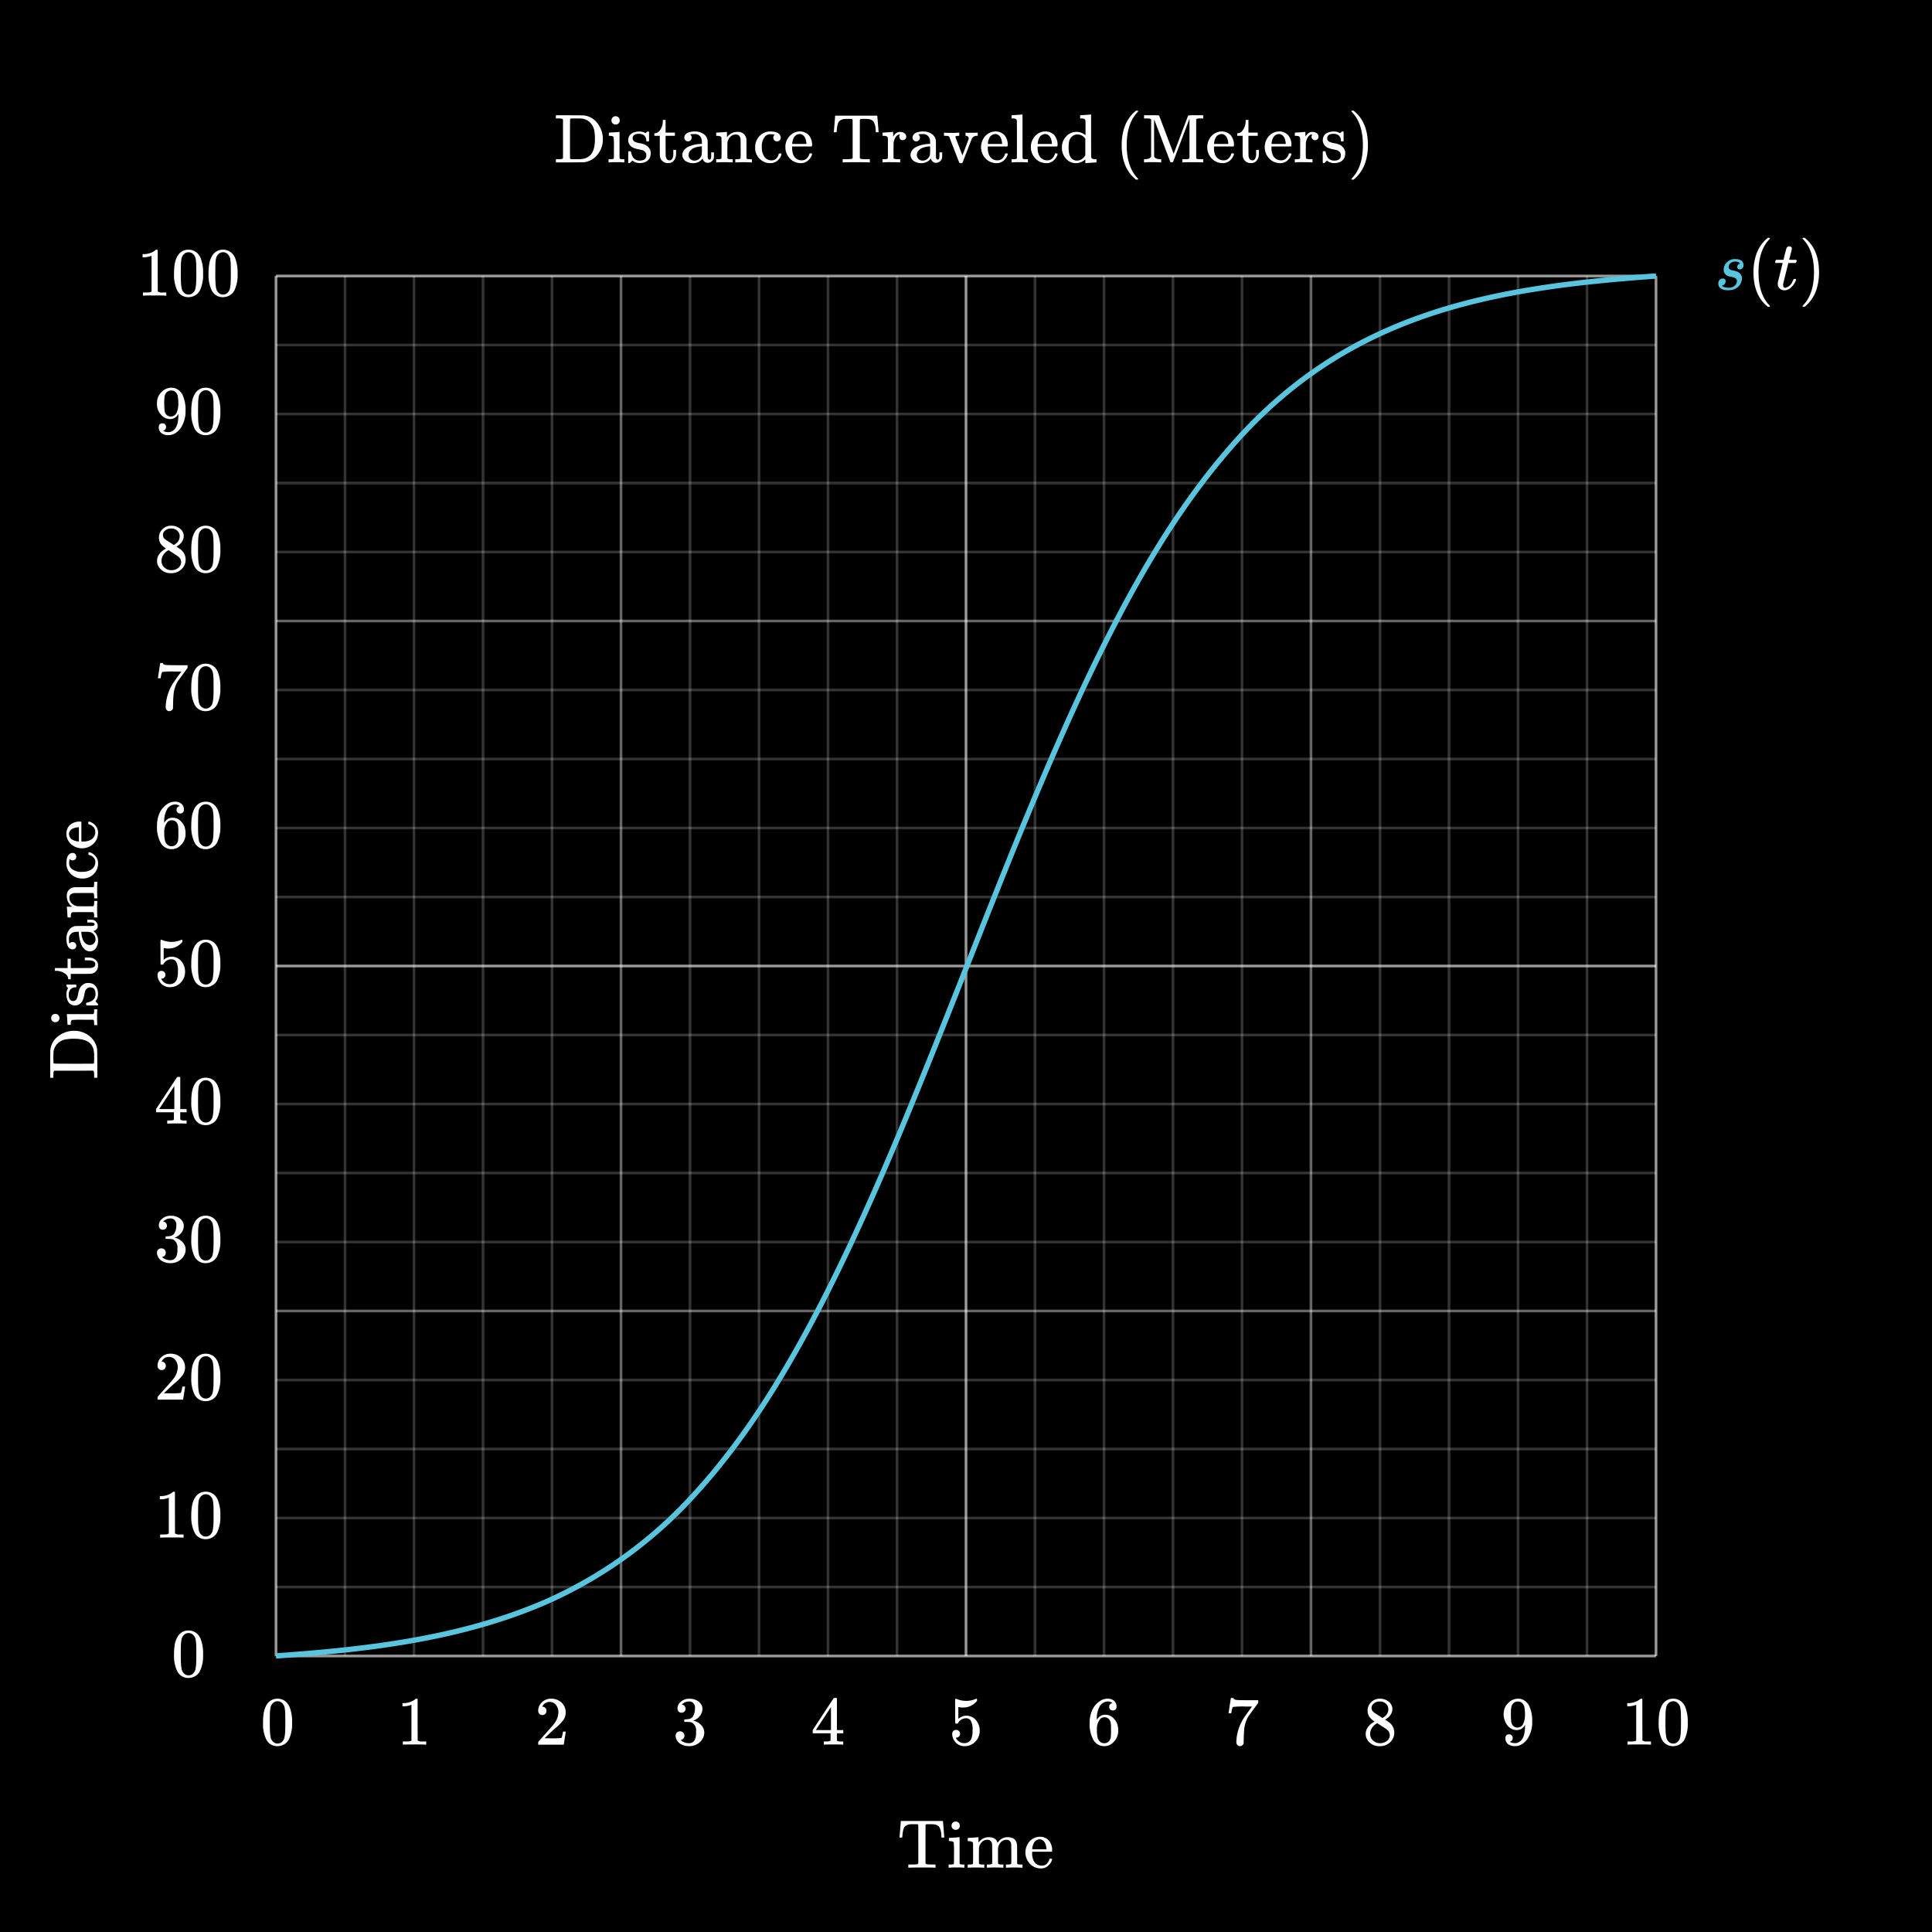 <svg xmlns="http://www.w3.org/2000/svg" width="720" height="720" viewBox="0 0 720 720">
  <rect x="-80" width="880" height="720"/>
  <g>
    <g>
      <g>
        <line x1="128.571" y1="102.857" x2="128.571" y2="617.143" style="fill: none;stroke: #fff;stroke-miterlimit: 24;opacity: 0.2"/>
        <line x1="154.286" y1="102.857" x2="154.286" y2="617.143" style="fill: none;stroke: #fff;stroke-miterlimit: 24;opacity: 0.2"/>
        <line x1="180" y1="102.857" x2="180" y2="617.143" style="fill: none;stroke: #fff;stroke-miterlimit: 24;opacity: 0.2"/>
        <line x1="205.714" y1="102.857" x2="205.714" y2="617.143" style="fill: none;stroke: #fff;stroke-miterlimit: 24;opacity: 0.2"/>
        <line x1="257.143" y1="102.857" x2="257.143" y2="617.143" style="fill: none;stroke: #fff;stroke-miterlimit: 24;opacity: 0.2"/>
        <line x1="282.857" y1="102.857" x2="282.857" y2="617.143" style="fill: none;stroke: #fff;stroke-miterlimit: 24;opacity: 0.2"/>
        <line x1="308.571" y1="102.857" x2="308.571" y2="617.143" style="fill: none;stroke: #fff;stroke-miterlimit: 24;opacity: 0.2"/>
        <line x1="334.286" y1="102.857" x2="334.286" y2="617.143" style="fill: none;stroke: #fff;stroke-miterlimit: 24;opacity: 0.2"/>
        <line x1="385.714" y1="102.857" x2="385.714" y2="617.143" style="fill: none;stroke: #fff;stroke-miterlimit: 24;opacity: 0.2"/>
        <line x1="411.429" y1="102.857" x2="411.429" y2="617.143" style="fill: none;stroke: #fff;stroke-miterlimit: 24;opacity: 0.2"/>
        <line x1="437.143" y1="102.857" x2="437.143" y2="617.143" style="fill: none;stroke: #fff;stroke-miterlimit: 24;opacity: 0.2"/>
        <line x1="462.857" y1="102.857" x2="462.857" y2="617.143" style="fill: none;stroke: #fff;stroke-miterlimit: 24;opacity: 0.2"/>
        <line x1="514.286" y1="102.857" x2="514.286" y2="617.143" style="fill: none;stroke: #fff;stroke-miterlimit: 24;opacity: 0.2"/>
        <line x1="540" y1="102.857" x2="540" y2="617.143" style="fill: none;stroke: #fff;stroke-miterlimit: 24;opacity: 0.2"/>
        <line x1="565.714" y1="102.857" x2="565.714" y2="617.143" style="fill: none;stroke: #fff;stroke-miterlimit: 24;opacity: 0.2"/>
        <line x1="591.429" y1="102.857" x2="591.429" y2="617.143" style="fill: none;stroke: #fff;stroke-miterlimit: 24;opacity: 0.2"/>
        <line x1="102.857" y1="128.571" x2="617.143" y2="128.571" style="fill: none;stroke: #fff;stroke-miterlimit: 24;opacity: 0.2"/>
        <line x1="102.857" y1="154.286" x2="617.143" y2="154.286" style="fill: none;stroke: #fff;stroke-miterlimit: 24;opacity: 0.2"/>
        <line x1="102.857" y1="180" x2="617.143" y2="180" style="fill: none;stroke: #fff;stroke-miterlimit: 24;opacity: 0.2"/>
        <line x1="102.857" y1="205.714" x2="617.143" y2="205.714" style="fill: none;stroke: #fff;stroke-miterlimit: 24;opacity: 0.2"/>
        <line x1="102.857" y1="257.143" x2="617.143" y2="257.143" style="fill: none;stroke: #fff;stroke-miterlimit: 24;opacity: 0.2"/>
        <line x1="102.857" y1="282.857" x2="617.143" y2="282.857" style="fill: none;stroke: #fff;stroke-miterlimit: 24;opacity: 0.2"/>
        <line x1="102.857" y1="308.571" x2="617.143" y2="308.571" style="fill: none;stroke: #fff;stroke-miterlimit: 24;opacity: 0.2"/>
        <line x1="102.857" y1="334.286" x2="617.143" y2="334.286" style="fill: none;stroke: #fff;stroke-miterlimit: 24;opacity: 0.2"/>
        <line x1="102.857" y1="385.714" x2="617.143" y2="385.714" style="fill: none;stroke: #fff;stroke-miterlimit: 24;opacity: 0.2"/>
        <line x1="102.857" y1="411.429" x2="617.143" y2="411.429" style="fill: none;stroke: #fff;stroke-miterlimit: 24;opacity: 0.2"/>
        <line x1="102.857" y1="437.143" x2="617.143" y2="437.143" style="fill: none;stroke: #fff;stroke-miterlimit: 24;opacity: 0.2"/>
        <line x1="102.857" y1="462.857" x2="617.143" y2="462.857" style="fill: none;stroke: #fff;stroke-miterlimit: 24;opacity: 0.2"/>
        <line x1="102.857" y1="514.286" x2="617.143" y2="514.286" style="fill: none;stroke: #fff;stroke-miterlimit: 24;opacity: 0.2"/>
        <line x1="102.857" y1="540" x2="617.143" y2="540" style="fill: none;stroke: #fff;stroke-miterlimit: 24;opacity: 0.2"/>
        <line x1="102.857" y1="565.714" x2="617.143" y2="565.714" style="fill: none;stroke: #fff;stroke-miterlimit: 24;opacity: 0.2"/>
        <line x1="102.857" y1="591.429" x2="617.143" y2="591.429" style="fill: none;stroke: #fff;stroke-miterlimit: 24;opacity: 0.2"/>
      </g>
      <g>
        <line x1="231.429" y1="102.857" x2="231.429" y2="617.143" style="fill: none;stroke: #fff;stroke-miterlimit: 24;opacity: 0.4"/>
        <line x1="488.571" y1="102.857" x2="488.571" y2="617.143" style="fill: none;stroke: #fff;stroke-miterlimit: 24;opacity: 0.4"/>
        <line x1="102.857" y1="231.429" x2="617.143" y2="231.429" style="fill: none;stroke: #fff;stroke-miterlimit: 24;opacity: 0.4"/>
        <line x1="102.857" y1="488.571" x2="617.143" y2="488.571" style="fill: none;stroke: #fff;stroke-miterlimit: 24;opacity: 0.4"/>
      </g>
      <g>
        <line x1="102.857" y1="102.857" x2="102.857" y2="617.143" style="fill: none;stroke: #fff;stroke-miterlimit: 24;opacity: 0.6"/>
        <line x1="360" y1="102.857" x2="360" y2="617.143" style="fill: none;stroke: #fff;stroke-miterlimit: 24;opacity: 0.6"/>
        <line x1="617.143" y1="102.857" x2="617.143" y2="617.143" style="fill: none;stroke: #fff;stroke-miterlimit: 24;opacity: 0.6"/>
        <line x1="102.857" y1="102.857" x2="617.143" y2="102.857" style="fill: none;stroke: #fff;stroke-miterlimit: 24;opacity: 0.6"/>
        <line x1="102.857" y1="360" x2="617.143" y2="360" style="fill: none;stroke: #fff;stroke-miterlimit: 24;opacity: 0.6"/>
        <line x1="102.857" y1="617.143" x2="617.143" y2="617.143" style="fill: none;stroke: #fff;stroke-miterlimit: 24;opacity: 0.6"/>
      </g>
    </g>
    <path d="M102.857,617.12h0c33.968-2.4,68.6-6.342,100.139-19.958a163.4,163.4,0,0,0,55.792-40.229c19.639-21.4,34.679-46.563,47.924-72.292,16.174-31.671,29.7-64.635,42.916-97.624,17.4-43.445,33.867-87.337,53.646-129.778,15.353-32.533,32.524-64.8,56.507-91.878,42.99-48.669,95.507-58.111,157.362-62.5" style="fill: none;stroke: #58c4dd;stroke-miterlimit: 10;stroke-width: 2px"/>
  </g>
  <g>
    <path d="M158.555,650.179q-.438-.078-4.089-.077-3.6,0-4.037.077h-.309V649h.669a14.56,14.56,0,0,0,1.928-.077,1.671,1.671,0,0,0,.617-.309V635.315a.643.643,0,0,0-.205.078,7.62,7.62,0,0,1-2.649.489h-.488V634.7h.488a7.17,7.17,0,0,0,3.6-.976,3.517,3.517,0,0,0,.8-.592c.035-.051.138-.077.309-.077a.648.648,0,0,1,.437.154V640.9l.026,7.714a2.489,2.489,0,0,0,1.671.386h1.517v1.183Z" style="fill: #fff"/>
    <path d="M99.491,635.136a4.534,4.534,0,0,1,3.934-2.083,4.738,4.738,0,0,1,3.291,1.286,5.6,5.6,0,0,1,1.183,1.748,14.72,14.72,0,0,1,.952,5.863,13.423,13.423,0,0,1-1.106,6.094,4.449,4.449,0,0,1-2.109,2.16,4.84,4.84,0,0,1-2.185.54,4.531,4.531,0,0,1-4.321-2.7,13.424,13.424,0,0,1-1.1-6.094A20.058,20.058,0,0,1,98.346,638,8.641,8.641,0,0,1,99.491,635.136Zm5.785-.309a2.371,2.371,0,0,0-1.825-.822,2.449,2.449,0,0,0-1.852.822,3.1,3.1,0,0,0-.771,1.441,15.749,15.749,0,0,0-.258,2.93q0,.156-.012,1t-.013,1.415q0,2.469.051,3.446a14.734,14.734,0,0,0,.309,2.584,2.922,2.922,0,0,0,.771,1.35,2.282,2.282,0,0,0,1.775.772A2.254,2.254,0,0,0,105.2,649a2.932,2.932,0,0,0,.772-1.35,14.857,14.857,0,0,0,.308-2.584q.051-.978.052-3.446,0-.565-.013-1.415t-.013-1a15.862,15.862,0,0,0-.257-2.93A3.106,3.106,0,0,0,105.276,634.827Z" style="fill: #fff"/>
    <g>
      <path d="M68.126,573.037q-.438-.078-4.089-.077-3.6,0-4.037.077h-.309v-1.183h.669a14.589,14.589,0,0,0,1.929-.077,1.672,1.672,0,0,0,.617-.308v-13.3a.626.626,0,0,0-.206.077,7.569,7.569,0,0,1-2.648.489h-.489v-1.183h.489a7.156,7.156,0,0,0,3.6-.977,3.523,3.523,0,0,0,.8-.592c.034-.05.137-.077.308-.077a.653.653,0,0,1,.437.154v7.689l.026,7.715a2.491,2.491,0,0,0,1.672.385h1.517v1.183Z" style="fill: #fff"/>
      <path d="M72.754,557.994a4.535,4.535,0,0,1,3.934-2.083A4.744,4.744,0,0,1,79.98,557.2a5.619,5.619,0,0,1,1.183,1.748,14.724,14.724,0,0,1,.951,5.864,13.4,13.4,0,0,1-1.106,6.093,4.447,4.447,0,0,1-2.108,2.16,4.832,4.832,0,0,1-2.186.541,4.531,4.531,0,0,1-4.32-2.7,13.42,13.42,0,0,1-1.105-6.093,20.069,20.069,0,0,1,.321-3.948A8.639,8.639,0,0,1,72.754,557.994Zm5.786-.308a2.374,2.374,0,0,0-1.826-.823,2.45,2.45,0,0,0-1.851.823,3.093,3.093,0,0,0-.772,1.44,15.866,15.866,0,0,0-.257,2.931q0,.154-.013,1c-.009.566-.012,1.038-.012,1.415q0,2.467.051,3.445a14.66,14.66,0,0,0,.308,2.584,2.918,2.918,0,0,0,.772,1.35,2.282,2.282,0,0,0,1.774.772,2.254,2.254,0,0,0,1.749-.772,2.917,2.917,0,0,0,.771-1.35,14.734,14.734,0,0,0,.309-2.584q.051-.976.051-3.445,0-.566-.012-1.415t-.014-1a15.981,15.981,0,0,0-.256-2.931A3.1,3.1,0,0,0,78.54,557.686Z" style="fill: #fff"/>
    </g>
    <path d="M66.326,609.722a4.535,4.535,0,0,1,3.934-2.083,4.74,4.74,0,0,1,3.292,1.286,5.577,5.577,0,0,1,1.182,1.748,14.7,14.7,0,0,1,.952,5.863,13.423,13.423,0,0,1-1.106,6.094,4.452,4.452,0,0,1-2.108,2.16,4.847,4.847,0,0,1-2.186.54,4.53,4.53,0,0,1-4.32-2.7,13.423,13.423,0,0,1-1.106-6.094,19.972,19.972,0,0,1,.322-3.947A8.618,8.618,0,0,1,66.326,609.722Zm5.786-.309a2.373,2.373,0,0,0-1.826-.822,2.449,2.449,0,0,0-1.851.822,3.088,3.088,0,0,0-.772,1.441,15.853,15.853,0,0,0-.257,2.93c0,.1-.005.438-.013,1s-.013,1.038-.013,1.415q0,2.469.052,3.445a14.633,14.633,0,0,0,.308,2.584,2.913,2.913,0,0,0,.772,1.351,2.282,2.282,0,0,0,1.774.772,2.254,2.254,0,0,0,1.749-.772,2.929,2.929,0,0,0,.771-1.351,14.707,14.707,0,0,0,.309-2.584q.051-.977.051-3.445,0-.565-.013-1.415c-.008-.565-.013-.9-.013-1a15.853,15.853,0,0,0-.257-2.93A3.1,3.1,0,0,0,72.112,609.413Z" style="fill: #fff"/>
    <path d="M202.114,639.147a1.436,1.436,0,0,1-1.131-.462,1.641,1.641,0,0,1-.412-1.132,4.216,4.216,0,0,1,1.4-3.176,4.712,4.712,0,0,1,3.356-1.324,5.571,5.571,0,0,1,3.664,1.2,5.02,5.02,0,0,1,1.787,3.124,7.829,7.829,0,0,1,.052.849,4.863,4.863,0,0,1-.9,2.8,17.084,17.084,0,0,1-2.905,2.957q-.926.8-2.572,2.367l-1.517,1.439,1.955.026a30.882,30.882,0,0,0,4.294-.128c.068-.017.154-.2.257-.54a16.592,16.592,0,0,0,.36-1.749v-.078h1.029v.078l-.721,4.706v.077h-9.54v-.489a1.7,1.7,0,0,1,.052-.591q.025-.026,2.16-2.443,2.8-3.111,3.6-4.114a7.462,7.462,0,0,0,1.722-4.3,4.494,4.494,0,0,0-.887-2.841,2.961,2.961,0,0,0-2.481-1.144,2.822,2.822,0,0,0-2.417,1.337c-.035.068-.086.163-.154.283a.568.568,0,0,0-.078.154c0,.017.043.026.129.026a1.307,1.307,0,0,1,1.041.462,1.6,1.6,0,0,1,.4,1.08,1.534,1.534,0,0,1-.424,1.093A1.467,1.467,0,0,1,202.114,639.147Z" style="fill: #fff"/>
    <g>
      <path d="M60.257,510.577a1.433,1.433,0,0,1-1.131-.463,1.642,1.642,0,0,1-.412-1.132,4.213,4.213,0,0,1,1.4-3.175,4.713,4.713,0,0,1,3.356-1.325,5.572,5.572,0,0,1,3.664,1.2,5.02,5.02,0,0,1,1.787,3.124,7.812,7.812,0,0,1,.052.848,4.863,4.863,0,0,1-.9,2.8,17.084,17.084,0,0,1-2.905,2.957q-.925.8-2.572,2.366l-1.517,1.44,1.955.026a30.771,30.771,0,0,0,4.294-.129c.068-.016.154-.2.257-.54a16.466,16.466,0,0,0,.36-1.749v-.077h1.029v.077l-.721,4.706v.077h-9.54v-.488a1.71,1.71,0,0,1,.052-.592q.026-.024,2.16-2.442,2.8-3.111,3.6-4.114a7.466,7.466,0,0,0,1.723-4.295,4.5,4.5,0,0,0-.888-2.841,2.959,2.959,0,0,0-2.481-1.145,2.824,2.824,0,0,0-2.417,1.337c-.035.069-.086.163-.154.284a.54.54,0,0,0-.078.154c0,.016.043.025.129.025a1.308,1.308,0,0,1,1.041.463,1.6,1.6,0,0,1,.4,1.08,1.534,1.534,0,0,1-.424,1.093A1.467,1.467,0,0,1,60.257,510.577Z" style="fill: #fff"/>
      <path d="M72.754,506.565a4.538,4.538,0,0,1,3.934-2.083,4.741,4.741,0,0,1,3.292,1.287,5.6,5.6,0,0,1,1.183,1.748,14.718,14.718,0,0,1,.951,5.863,13.412,13.412,0,0,1-1.106,6.094,4.452,4.452,0,0,1-2.108,2.16,4.844,4.844,0,0,1-2.186.54,4.532,4.532,0,0,1-4.32-2.7,13.427,13.427,0,0,1-1.105-6.094,20.058,20.058,0,0,1,.321-3.947A8.644,8.644,0,0,1,72.754,506.565Zm5.786-.308a2.373,2.373,0,0,0-1.826-.822,2.449,2.449,0,0,0-1.851.822,3.093,3.093,0,0,0-.772,1.44,15.876,15.876,0,0,0-.257,2.931q0,.155-.013,1c-.009.566-.012,1.038-.012,1.415q0,2.467.051,3.445a14.647,14.647,0,0,0,.308,2.584,2.922,2.922,0,0,0,.772,1.351,2.284,2.284,0,0,0,1.774.771,2.257,2.257,0,0,0,1.749-.771,2.92,2.92,0,0,0,.771-1.351,14.721,14.721,0,0,0,.309-2.584q.051-.976.051-3.445,0-.566-.012-1.415t-.014-1a15.99,15.99,0,0,0-.256-2.931A3.1,3.1,0,0,0,78.54,506.257Z" style="fill: #fff"/>
    </g>
    <path d="M253.98,638.273a1.4,1.4,0,0,1-1.093-.437,1.613,1.613,0,0,1-.4-1.132,3.106,3.106,0,0,1,1.157-2.455,4.916,4.916,0,0,1,2.674-1.17h.386c.6,0,.977.009,1.131.025a6.231,6.231,0,0,1,1.723.541,3.828,3.828,0,0,1,2.134,2.417,2.479,2.479,0,0,1,.077.694,4.28,4.28,0,0,1-.938,2.713,5.2,5.2,0,0,1-2.353,1.71c-.086.034-.086.06,0,.077a1.659,1.659,0,0,0,.257.077,5.484,5.484,0,0,1,2.649,1.633,3.937,3.937,0,0,1,1.08,2.713,4.481,4.481,0,0,1-.489,2.031,5.092,5.092,0,0,1-2.019,2.173,5.85,5.85,0,0,1-3.124.861,6.147,6.147,0,0,1-3.008-.72,3.711,3.711,0,0,1-1.775-1.928,2.907,2.907,0,0,1-.257-1.26,1.538,1.538,0,0,1,.476-1.17,1.711,1.711,0,0,1,2.327.013,1.567,1.567,0,0,1,.463,1.157,1.648,1.648,0,0,1-.334,1.028,1.513,1.513,0,0,1-.9.566l-.18.051a4.833,4.833,0,0,0,3.188,1.158,2.3,2.3,0,0,0,2.135-1.364,5.906,5.906,0,0,0,.437-2.6v-.515a3.294,3.294,0,0,0-1.646-3.266,5.424,5.424,0,0,0-1.569-.179l-1.08-.026-.077-.051a.968.968,0,0,1-.051-.412.609.609,0,0,1,.077-.385.206.206,0,0,1,.128-.077,9.046,9.046,0,0,0,1.492-.129,2.231,2.231,0,0,0,1.723-1.273,5.683,5.683,0,0,0,.591-2.687,2.445,2.445,0,0,0-.9-2.238,2.135,2.135,0,0,0-1.208-.359,3.81,3.81,0,0,0-2.263.693,1.139,1.139,0,0,0-.231.168,1.669,1.669,0,0,0-.206.218l-.078.1c.052.016.112.034.181.05a1.233,1.233,0,0,1,.861.49,1.57,1.57,0,0,1,.347,1,1.417,1.417,0,0,1-.424,1.041A1.479,1.479,0,0,1,253.98,638.273Z" style="fill: #fff"/>
    <g>
      <path d="M60.694,458.274a1.4,1.4,0,0,1-1.092-.437,1.609,1.609,0,0,1-.4-1.132,3.106,3.106,0,0,1,1.157-2.455,4.916,4.916,0,0,1,2.675-1.17h.385c.6,0,.977.009,1.132.025a6.236,6.236,0,0,1,1.722.541,3.831,3.831,0,0,1,2.135,2.416,2.53,2.53,0,0,1,.077.695,4.275,4.275,0,0,1-.939,2.713,5.2,5.2,0,0,1-2.353,1.71c-.086.034-.086.06,0,.077a1.685,1.685,0,0,0,.258.077,5.486,5.486,0,0,1,2.648,1.633,3.937,3.937,0,0,1,1.08,2.713,4.481,4.481,0,0,1-.489,2.031,5.1,5.1,0,0,1-2.018,2.173,5.852,5.852,0,0,1-3.124.861,6.151,6.151,0,0,1-3.009-.72,3.7,3.7,0,0,1-1.774-1.928,2.893,2.893,0,0,1-.257-1.26,1.537,1.537,0,0,1,.475-1.17,1.712,1.712,0,0,1,2.328.013,1.57,1.57,0,0,1,.462,1.157,1.642,1.642,0,0,1-.334,1.028,1.513,1.513,0,0,1-.9.566l-.18.051a4.838,4.838,0,0,0,3.189,1.158,2.294,2.294,0,0,0,2.134-1.364,5.906,5.906,0,0,0,.437-2.6v-.515a3.3,3.3,0,0,0-1.645-3.266,5.435,5.435,0,0,0-1.569-.179l-1.08-.026-.077-.051a.945.945,0,0,1-.052-.412.607.607,0,0,1,.077-.385.21.21,0,0,1,.129-.077,9.055,9.055,0,0,0,1.492-.129,2.23,2.23,0,0,0,1.722-1.273,5.683,5.683,0,0,0,.591-2.687,2.445,2.445,0,0,0-.9-2.238,2.138,2.138,0,0,0-1.209-.359,3.814,3.814,0,0,0-2.263.693,1.167,1.167,0,0,0-.231.168,1.674,1.674,0,0,0-.206.218l-.077.1c.052.016.111.034.18.05a1.229,1.229,0,0,1,.861.49,1.564,1.564,0,0,1,.347,1,1.417,1.417,0,0,1-.424,1.041A1.479,1.479,0,0,1,60.694,458.274Z" style="fill: #fff"/>
      <path d="M72.754,455.137a4.535,4.535,0,0,1,3.934-2.083,4.74,4.74,0,0,1,3.292,1.286,5.6,5.6,0,0,1,1.183,1.748,14.722,14.722,0,0,1,.951,5.863,13.409,13.409,0,0,1-1.106,6.094,4.447,4.447,0,0,1-2.108,2.16,4.844,4.844,0,0,1-2.186.54,4.531,4.531,0,0,1-4.32-2.7,13.424,13.424,0,0,1-1.105-6.094A20.058,20.058,0,0,1,71.61,458,8.639,8.639,0,0,1,72.754,455.137Zm5.786-.309a2.373,2.373,0,0,0-1.826-.822,2.449,2.449,0,0,0-1.851.822,3.1,3.1,0,0,0-.772,1.441,15.862,15.862,0,0,0-.257,2.93q0,.156-.013,1c-.009.567-.012,1.038-.012,1.415q0,2.469.051,3.445a14.633,14.633,0,0,0,.308,2.584A2.922,2.922,0,0,0,74.94,469a2.282,2.282,0,0,0,1.774.772A2.254,2.254,0,0,0,78.463,469a2.92,2.92,0,0,0,.771-1.351,14.707,14.707,0,0,0,.309-2.584q.051-.976.051-3.445,0-.565-.012-1.415t-.014-1a15.977,15.977,0,0,0-.256-2.93A3.106,3.106,0,0,0,78.54,454.828Z" style="fill: #fff"/>
    </g>
    <path d="M314.022,650.179q-.36-.078-3.316-.077-3.087,0-3.446.077h-.232V649h.8a5.412,5.412,0,0,0,1.363-.129.462.462,0,0,0,.309-.257q.026-.051.025-1.388v-1.286h-6.659v-1.183l3.883-5.94q3.933-5.965,3.985-5.992a1.373,1.373,0,0,1,.54-.05h.463l.154.154v11.828h2.366v1.183h-2.366v1.311q0,1.055.013,1.234a.475.475,0,0,0,.141.309,3.271,3.271,0,0,0,1.466.206h.746v1.183Zm-4.345-5.426v-8.589l-5.632,8.564,2.8.025Z" style="fill: #fff"/>
    <g>
      <path d="M69.309,418.751q-.362-.078-3.317-.077-3.086,0-3.446.077h-.232v-1.183h.8a5.423,5.423,0,0,0,1.364-.129.463.463,0,0,0,.308-.256c.017-.035.026-.5.026-1.389v-1.286h-6.66v-1.183l3.883-5.939q3.933-5.967,3.985-5.992a1.341,1.341,0,0,1,.54-.051h.463l.154.154v11.828H69.54v1.183H67.174v1.311c0,.7,0,1.116.014,1.235a.466.466,0,0,0,.141.308,3.261,3.261,0,0,0,1.465.206h.746v1.183Zm-4.346-5.426v-8.589L59.332,413.3l2.8.025Z" style="fill: #fff"/>
      <path d="M72.754,403.708a4.535,4.535,0,0,1,3.934-2.083,4.744,4.744,0,0,1,3.292,1.286,5.6,5.6,0,0,1,1.183,1.748,14.722,14.722,0,0,1,.951,5.863,13.406,13.406,0,0,1-1.106,6.094,4.447,4.447,0,0,1-2.108,2.16,4.831,4.831,0,0,1-2.186.54,4.531,4.531,0,0,1-4.32-2.7,13.421,13.421,0,0,1-1.105-6.094,20.065,20.065,0,0,1,.321-3.947A8.639,8.639,0,0,1,72.754,403.708Zm5.786-.309a2.376,2.376,0,0,0-1.826-.822,2.452,2.452,0,0,0-1.851.822,3.1,3.1,0,0,0-.772,1.441,15.866,15.866,0,0,0-.257,2.931q0,.155-.013,1c-.009.567-.012,1.039-.012,1.415q0,2.469.051,3.446a14.66,14.66,0,0,0,.308,2.584,2.923,2.923,0,0,0,.772,1.35,2.282,2.282,0,0,0,1.774.772,2.254,2.254,0,0,0,1.749-.772,2.922,2.922,0,0,0,.771-1.35,14.734,14.734,0,0,0,.309-2.584q.051-.978.051-3.446,0-.564-.012-1.415t-.014-1a15.981,15.981,0,0,0-.256-2.931A3.106,3.106,0,0,0,78.54,403.4Z" style="fill: #fff"/>
    </g>
    <path d="M356.323,644.676a1.412,1.412,0,0,1,1.041.425,1.444,1.444,0,0,1,.425,1.066,1.323,1.323,0,0,1-.438,1,1.393,1.393,0,0,1-.977.412h-.18l.077.128a3.336,3.336,0,0,0,1.183,1.363,3.265,3.265,0,0,0,1.877.54,2.732,2.732,0,0,0,2.623-1.543,7.851,7.851,0,0,0,.488-3.292,6.4,6.4,0,0,0-.694-3.574,2.025,2.025,0,0,0-1.645-.849,3.313,3.313,0,0,0-3.035,1.749.486.486,0,0,1-.193.219,1.132,1.132,0,0,1-.372.038c-.292,0-.455-.05-.489-.154q-.053-.1-.051-4.5,0-.771-.013-1.825t-.013-1.338c0-.959.051-1.44.154-1.44a.149.149,0,0,1,.1-.051l.463.154a9.125,9.125,0,0,0,3.42.669,8.748,8.748,0,0,0,3.5-.72.807.807,0,0,1,.334-.1c.138,0,.206.154.206.463v.335a6.577,6.577,0,0,1-5.271,2.494,6.166,6.166,0,0,1-1.44-.155l-.257-.051v4.423a4.751,4.751,0,0,1,3.008-1.183,4.7,4.7,0,0,1,3.87,2.083,5.908,5.908,0,0,1,1.093,3.548,5.625,5.625,0,0,1-1.633,4.037,5.359,5.359,0,0,1-4.024,1.7,4.288,4.288,0,0,1-2.752-.9,2.882,2.882,0,0,1-.848-.849,4.556,4.556,0,0,1-.977-2.289c0-.051,0-.133-.013-.244s-.013-.192-.013-.244a1.527,1.527,0,0,1,.412-1.132A1.425,1.425,0,0,1,356.323,644.676Z" style="fill: #fff"/>
    <g>
      <path d="M60.18,361.819a1.418,1.418,0,0,1,1.042.425,1.449,1.449,0,0,1,.424,1.067,1.321,1.321,0,0,1-.438,1,1.388,1.388,0,0,1-.977.413h-.179l.077.128a3.349,3.349,0,0,0,1.183,1.363,3.271,3.271,0,0,0,1.876.54,2.734,2.734,0,0,0,2.624-1.543,7.857,7.857,0,0,0,.488-3.292,6.4,6.4,0,0,0-.694-3.574,2.024,2.024,0,0,0-1.646-.848,3.312,3.312,0,0,0-3.034,1.748.494.494,0,0,1-.193.218,1.131,1.131,0,0,1-.373.039c-.292,0-.454-.051-.488-.154q-.052-.1-.052-4.5,0-.772-.013-1.826t-.013-1.337q0-1.44.155-1.44a.147.147,0,0,1,.1-.051l.463.154a9.122,9.122,0,0,0,3.42.669,8.756,8.756,0,0,0,3.5-.721.8.8,0,0,1,.334-.1q.206,0,.206.462v.335a6.576,6.576,0,0,1-5.272,2.494,6.113,6.113,0,0,1-1.44-.155L61,353.282v4.423a4.407,4.407,0,0,1,4.063-1.054,4.865,4.865,0,0,1,2.815,1.954,5.911,5.911,0,0,1,1.094,3.548,5.621,5.621,0,0,1-1.633,4.037,5.364,5.364,0,0,1-4.025,1.7,4.28,4.28,0,0,1-2.751-.9,2.869,2.869,0,0,1-.849-.848,4.56,4.56,0,0,1-.977-2.289c0-.051,0-.133-.013-.245s-.013-.192-.013-.244a1.534,1.534,0,0,1,.412-1.132A1.43,1.43,0,0,1,60.18,361.819Z" style="fill: #fff"/>
      <path d="M72.754,352.279a4.537,4.537,0,0,1,3.934-2.082,4.743,4.743,0,0,1,3.292,1.285,5.6,5.6,0,0,1,1.183,1.749,14.715,14.715,0,0,1,.951,5.863,13.412,13.412,0,0,1-1.106,6.094,4.452,4.452,0,0,1-2.108,2.16,4.844,4.844,0,0,1-2.186.54,4.532,4.532,0,0,1-4.32-2.7,13.427,13.427,0,0,1-1.105-6.094,20.084,20.084,0,0,1,.321-3.948A8.647,8.647,0,0,1,72.754,352.279Zm5.786-.308a2.371,2.371,0,0,0-1.826-.823,2.446,2.446,0,0,0-1.851.823,3.093,3.093,0,0,0-.772,1.44,15.876,15.876,0,0,0-.257,2.931q0,.154-.013,1c-.009.566-.012,1.037-.012,1.414q0,2.469.051,3.446a14.647,14.647,0,0,0,.308,2.584,2.927,2.927,0,0,0,.772,1.351,2.284,2.284,0,0,0,1.774.771,2.257,2.257,0,0,0,1.749-.771,2.925,2.925,0,0,0,.771-1.351,14.721,14.721,0,0,0,.309-2.584q.051-.977.051-3.446,0-.566-.012-1.414t-.014-1a15.99,15.99,0,0,0-.256-2.931A3.1,3.1,0,0,0,78.54,351.971Z" style="fill: #fff"/>
    </g>
    <path d="M414.592,634.725a2.428,2.428,0,0,0-1.595-.643,3.685,3.685,0,0,0-3.009,1.542,8.941,8.941,0,0,0-1.208,5.194l.026.1.206-.335a3.288,3.288,0,0,1,2.853-1.543,4.3,4.3,0,0,1,2.083.489,5.324,5.324,0,0,1,1.235,1.041,6.479,6.479,0,0,1,1,1.453,6.914,6.914,0,0,1,.54,2.751v.463a4.541,4.541,0,0,1-.129,1.107A5.772,5.772,0,0,1,415,649.2a4.724,4.724,0,0,1-2.469,1.441,4.358,4.358,0,0,1-1.028.1,4.433,4.433,0,0,1-.874-.077,4.557,4.557,0,0,1-3.035-2.057,12,12,0,0,1-1.517-6.48,11.3,11.3,0,0,1,.978-4.859,7.69,7.69,0,0,1,2.725-3.241,5.127,5.127,0,0,1,3.008-.977,3.52,3.52,0,0,1,2.4.8,2.747,2.747,0,0,1,.913,2.185,1.412,1.412,0,0,1-.373,1.028,1.312,1.312,0,0,1-.989.386,1.363,1.363,0,0,1-.99-.36,1.325,1.325,0,0,1-.373-1A1.27,1.27,0,0,1,414.592,634.725ZM413.46,640.9a2.244,2.244,0,0,0-1.852-.926,2.088,2.088,0,0,0-1.543.592,5.573,5.573,0,0,0-1.259,4.062,10.88,10.88,0,0,0,.308,3.163,2.959,2.959,0,0,0,.874,1.312,2.155,2.155,0,0,0,1.466.54,2.309,2.309,0,0,0,2.006-.978,2.83,2.83,0,0,0,.488-1.285,16.861,16.861,0,0,0,.1-2.16v-.823a17.406,17.406,0,0,0-.1-2.211A2.838,2.838,0,0,0,413.46,640.9Z" style="fill: #fff"/>
    <g>
      <path d="M67.02,300.44a2.425,2.425,0,0,0-1.594-.643,3.683,3.683,0,0,0-3.009,1.543,8.928,8.928,0,0,0-1.209,5.194l.026.1.206-.334a3.287,3.287,0,0,1,2.854-1.543,4.294,4.294,0,0,1,2.083.489,5.3,5.3,0,0,1,1.234,1.041,6.457,6.457,0,0,1,1,1.453,6.893,6.893,0,0,1,.54,2.751v.463a4.569,4.569,0,0,1-.128,1.105,5.785,5.785,0,0,1-1.594,2.855,4.728,4.728,0,0,1-2.469,1.44,4.358,4.358,0,0,1-1.028.1,4.578,4.578,0,0,1-3.909-2.134,12,12,0,0,1-1.517-6.48,11.329,11.329,0,0,1,.977-4.861,7.691,7.691,0,0,1,2.725-3.239,5.121,5.121,0,0,1,3.009-.977,3.528,3.528,0,0,1,2.405.8,2.755,2.755,0,0,1,.912,2.186,1.421,1.421,0,0,1-.372,1.029,1.317,1.317,0,0,1-.991.386,1.362,1.362,0,0,1-.989-.36,1.33,1.33,0,0,1-.373-1A1.271,1.271,0,0,1,67.02,300.44Zm-1.131,6.171a2.243,2.243,0,0,0-1.852-.925,2.086,2.086,0,0,0-1.542.591,5.569,5.569,0,0,0-1.261,4.063,10.862,10.862,0,0,0,.309,3.162,2.953,2.953,0,0,0,.874,1.312,2.154,2.154,0,0,0,1.466.54,2.308,2.308,0,0,0,2.006-.977,2.838,2.838,0,0,0,.488-1.286,16.9,16.9,0,0,0,.1-2.16v-.823a17.457,17.457,0,0,0-.1-2.211A2.838,2.838,0,0,0,65.889,306.611Z" style="fill: #fff"/>
      <path d="M72.754,300.851a4.534,4.534,0,0,1,3.934-2.082,4.743,4.743,0,0,1,3.292,1.285,5.6,5.6,0,0,1,1.183,1.749,14.715,14.715,0,0,1,.951,5.863,13.412,13.412,0,0,1-1.106,6.094,4.456,4.456,0,0,1-2.108,2.16,4.844,4.844,0,0,1-2.186.54,4.532,4.532,0,0,1-4.32-2.7,13.427,13.427,0,0,1-1.105-6.094,20.076,20.076,0,0,1,.321-3.948A8.647,8.647,0,0,1,72.754,300.851Zm5.786-.309a2.373,2.373,0,0,0-1.826-.822,2.449,2.449,0,0,0-1.851.822,3.1,3.1,0,0,0-.772,1.44,15.879,15.879,0,0,0-.257,2.932q0,.154-.013,1c-.009.565-.012,1.037-.012,1.414q0,2.469.051,3.446a14.66,14.66,0,0,0,.308,2.584,2.923,2.923,0,0,0,.772,1.35,2.277,2.277,0,0,0,1.774.771,2.25,2.25,0,0,0,1.749-.771,2.922,2.922,0,0,0,.771-1.35,14.734,14.734,0,0,0,.309-2.584q.051-.978.051-3.446,0-.566-.012-1.414t-.014-1a15.994,15.994,0,0,0-.256-2.932A3.112,3.112,0,0,0,78.54,300.542Z" style="fill: #fff"/>
    </g>
    <path d="M457.843,638.4q.026-.051.437-2.8l.411-2.751c0-.035.171-.052.515-.052h.514v.1c0,.172.129.318.385.438a4.048,4.048,0,0,0,1.351.231q.964.053,4.333.052H468.9v1l-1.749,2.392q-.384.54-.874,1.2t-.746,1.016q-.257.36-.308.436a11.874,11.874,0,0,0-1.594,5.58q-.1,1.054-.129,2.88,0,.361-.013.733c-.008.25-.012.451-.012.6v.231a1.326,1.326,0,0,1-.5.746,1.378,1.378,0,0,1-.862.308,1.254,1.254,0,0,1-.99-.424,1.715,1.715,0,0,1-.372-1.17q0-.385.1-1.465a17.959,17.959,0,0,1,2.391-6.969q.515-.823,2.16-3.112l1.183-1.62h-2.392a30.141,30.141,0,0,0-4.706.155c-.068.034-.163.222-.282.565a8.742,8.742,0,0,0-.258,1.209,2.831,2.831,0,0,1-.077.488v.078h-1.028Z" style="fill: #fff"/>
    <g>
      <path d="M58.843,252.688q.025-.051.437-2.8l.411-2.751c0-.034.172-.051.515-.051h.514v.1q0,.256.386.437a4.035,4.035,0,0,0,1.35.231q.964.052,4.333.051H69.9v1L68.151,251.3q-.384.54-.874,1.195t-.745,1.016q-.258.36-.309.437a11.886,11.886,0,0,0-1.594,5.58q-.1,1.054-.129,2.88c0,.24,0,.485-.013.733s-.012.45-.012.6v.232a1.313,1.313,0,0,1-.5.746,1.384,1.384,0,0,1-.862.308,1.25,1.25,0,0,1-.989-.424,1.71,1.71,0,0,1-.373-1.17q0-.385.1-1.466A17.981,17.981,0,0,1,64.243,255q.514-.822,2.16-3.111l1.183-1.62H65.194a30.192,30.192,0,0,0-4.705.154c-.069.035-.163.223-.283.566a8.577,8.577,0,0,0-.257,1.209,3.1,3.1,0,0,1-.077.488v.077H58.843Z" style="fill: #fff"/>
      <path d="M72.754,249.422a4.537,4.537,0,0,1,3.934-2.082,4.748,4.748,0,0,1,3.292,1.285,5.6,5.6,0,0,1,1.183,1.749,14.715,14.715,0,0,1,.951,5.863,13.409,13.409,0,0,1-1.106,6.094,4.452,4.452,0,0,1-2.108,2.16,4.844,4.844,0,0,1-2.186.54,4.532,4.532,0,0,1-4.32-2.7,13.424,13.424,0,0,1-1.105-6.094,20.065,20.065,0,0,1,.321-3.947A8.644,8.644,0,0,1,72.754,249.422Zm5.786-.308a2.371,2.371,0,0,0-1.826-.823,2.446,2.446,0,0,0-1.851.823,3.093,3.093,0,0,0-.772,1.44,15.876,15.876,0,0,0-.257,2.931q0,.154-.013,1c-.009.566-.012,1.037-.012,1.414q0,2.469.051,3.446a14.674,14.674,0,0,0,.308,2.585,2.923,2.923,0,0,0,.772,1.35,2.281,2.281,0,0,0,1.774.771,2.254,2.254,0,0,0,1.749-.771,2.922,2.922,0,0,0,.771-1.35,14.749,14.749,0,0,0,.309-2.585q.051-.977.051-3.446,0-.565-.012-1.414t-.014-1a15.99,15.99,0,0,0-.256-2.931A3.1,3.1,0,0,0,78.54,249.114Z" style="fill: #fff"/>
    </g>
    <path d="M512.28,641.564a7.64,7.64,0,0,1-1.941-1.722,4.412,4.412,0,0,1-.27-4.218,4.568,4.568,0,0,1,1.659-1.864,4.513,4.513,0,0,1,2.506-.707,5.105,5.105,0,0,1,3.035.913,3.791,3.791,0,0,1,1.594,2.352,4.682,4.682,0,0,1,.026.618,3.874,3.874,0,0,1-.051.771,4.812,4.812,0,0,1-2.341,2.932l-.309.206q1.44.976,1.493,1.028a4.725,4.725,0,0,1,1.927,3.831,4.774,4.774,0,0,1-1.529,3.562,5.28,5.28,0,0,1-3.818,1.478,5.139,5.139,0,0,1-4.655-2.314,3.828,3.828,0,0,1-.643-2.237Q508.963,643.39,512.28,641.564Zm-1.672,4.578a3.217,3.217,0,0,0,1.107,2.506,3.729,3.729,0,0,0,2.571.991,4.171,4.171,0,0,0,1.916-.438,3.19,3.19,0,0,0,1.3-1.131,2.536,2.536,0,0,0,.438-1.414,2.617,2.617,0,0,0-.9-1.955q-.206-.206-2.134-1.465l-.784-.5c-.283-.179-.5-.321-.656-.423l-.2-.129-.309.154a5,5,0,0,0-2.135,2.571A4.238,4.238,0,0,0,510.608,646.142Zm6.789-9.155a2.653,2.653,0,0,0-.719-1.877,3.208,3.208,0,0,0-1.749-.977,8.2,8.2,0,0,0-.849-.026,3.109,3.109,0,0,0-2.288.926,1.856,1.856,0,0,0-.644,1.414,2.02,2.02,0,0,0,.926,1.749q.129.129,1.647,1.079l1.491.978c.017-.017.128-.09.334-.219a2.691,2.691,0,0,0,.463-.346A3.34,3.34,0,0,0,517.4,636.987Z" style="fill: #fff"/>
    <g>
      <path d="M61.852,204.422A7.61,7.61,0,0,1,59.91,202.7a4.419,4.419,0,0,1-.27-4.218,4.582,4.582,0,0,1,1.659-1.864,4.514,4.514,0,0,1,2.507-.707,5.1,5.1,0,0,1,3.034.913,3.8,3.8,0,0,1,1.595,2.353,4.894,4.894,0,0,1,.025.617,3.8,3.8,0,0,1-.051.771,4.811,4.811,0,0,1-2.34,2.932l-.309.2q1.44.978,1.491,1.029a4.724,4.724,0,0,1,1.929,3.831,4.775,4.775,0,0,1-1.53,3.562,5.28,5.28,0,0,1-3.818,1.479,5.141,5.141,0,0,1-4.655-2.315,3.828,3.828,0,0,1-.642-2.237Q58.535,206.249,61.852,204.422ZM60.18,209a3.217,3.217,0,0,0,1.106,2.507,3.735,3.735,0,0,0,2.571.99,4.18,4.18,0,0,0,1.916-.437,3.2,3.2,0,0,0,1.3-1.132,2.545,2.545,0,0,0,.437-1.414,2.617,2.617,0,0,0-.9-1.954q-.207-.207-2.134-1.466l-.785-.5c-.283-.18-.5-.321-.655-.424l-.206-.128-.309.154a5,5,0,0,0-2.134,2.571A4.233,4.233,0,0,0,60.18,209Zm6.789-9.155a2.65,2.65,0,0,0-.72-1.877,3.2,3.2,0,0,0-1.749-.977,8.187,8.187,0,0,0-.849-.026,3.109,3.109,0,0,0-2.288.926,1.857,1.857,0,0,0-.643,1.414,2.023,2.023,0,0,0,.926,1.749q.127.129,1.646,1.08l1.491.977c.017-.017.129-.09.334-.218a2.685,2.685,0,0,0,.463-.348A3.339,3.339,0,0,0,66.969,199.845Z" style="fill: #fff"/>
      <path d="M72.754,197.994a4.535,4.535,0,0,1,3.934-2.083A4.744,4.744,0,0,1,79.98,197.2a5.6,5.6,0,0,1,1.183,1.748,14.718,14.718,0,0,1,.951,5.863,13.409,13.409,0,0,1-1.106,6.094,4.447,4.447,0,0,1-2.108,2.16,4.845,4.845,0,0,1-2.186.541,4.533,4.533,0,0,1-4.32-2.7,13.424,13.424,0,0,1-1.105-6.094,20.065,20.065,0,0,1,.321-3.947A8.639,8.639,0,0,1,72.754,197.994Zm5.786-.309a2.374,2.374,0,0,0-1.826-.823,2.45,2.45,0,0,0-1.851.823,3.1,3.1,0,0,0-.772,1.44,15.879,15.879,0,0,0-.257,2.932q0,.155-.013,1c-.009.565-.012,1.037-.012,1.414q0,2.469.051,3.445a14.661,14.661,0,0,0,.308,2.585,2.923,2.923,0,0,0,.772,1.35,2.281,2.281,0,0,0,1.774.771,2.254,2.254,0,0,0,1.749-.771,2.922,2.922,0,0,0,.771-1.35,14.735,14.735,0,0,0,.309-2.585q.051-.977.051-3.445,0-.565-.012-1.414t-.014-1a15.994,15.994,0,0,0-.256-2.932A3.112,3.112,0,0,0,78.54,197.685Z" style="fill: #fff"/>
    </g>
    <path d="M563.734,647.71a1.457,1.457,0,0,1-.269.9,1.088,1.088,0,0,1-.707.437l-.1.026c0,.017.061.065.181.142a1.009,1.009,0,0,0,.282.14,3.673,3.673,0,0,0,1.466.258,2.882,2.882,0,0,0,.669-.051,3.532,3.532,0,0,0,2.083-1.6q1-1.438,1-4.988v-.18l-.129.206a3.287,3.287,0,0,1-2.957,1.748,4.36,4.36,0,0,1-3.5-1.774,6.871,6.871,0,0,1-.99-6.455,6.147,6.147,0,0,1,1.376-1.928,5.081,5.081,0,0,1,3.188-1.517l.077-.026h.129c.034,0,.09,0,.167.012a1.742,1.742,0,0,0,.193.014,3.625,3.625,0,0,1,.746.051,4.871,4.871,0,0,1,3.265,2.648,13.163,13.163,0,0,1,1.106,5.812,11.372,11.372,0,0,1-1.543,6.095,7.008,7.008,0,0,1-2.173,2.25,4.882,4.882,0,0,1-2.661.809,4.187,4.187,0,0,1-2.611-.758,2.6,2.6,0,0,1-.989-2.2q0-1.44,1.362-1.439a1.26,1.26,0,0,1,1.337,1.362Zm2.6-13.551a3.9,3.9,0,0,0-.72-.052,2.279,2.279,0,0,0-1.672.7,2.748,2.748,0,0,0-.707,1.349,14.692,14.692,0,0,0-.167,2.688,23.467,23.467,0,0,0,.128,2.777,2.579,2.579,0,0,0,.759,1.581,2.224,2.224,0,0,0,1.608.605h.1a2.366,2.366,0,0,0,2.019-1.453,7.471,7.471,0,0,0,.63-3.228,14.088,14.088,0,0,0-.206-2.88,2.758,2.758,0,0,0-.629-1.337A2.168,2.168,0,0,0,566.332,634.159Z" style="fill: #fff"/>
    <g>
      <path d="M61.877,159.139a1.461,1.461,0,0,1-.27.9,1.1,1.1,0,0,1-.707.437l-.1.025c0,.018.06.064.18.142a1.051,1.051,0,0,0,.283.141,3.67,3.67,0,0,0,1.466.257,2.894,2.894,0,0,0,.669-.051,3.519,3.519,0,0,0,2.082-1.6q1-1.438,1-4.988v-.18l-.128.206a3.288,3.288,0,0,1-2.957,1.748,4.359,4.359,0,0,1-3.5-1.774,5.57,5.57,0,0,1-1.388-4.012,6.372,6.372,0,0,1,.4-2.442,6.183,6.183,0,0,1,1.376-1.929,5.083,5.083,0,0,1,3.189-1.517l.077-.026h.128c.034,0,.09,0,.167.013a1.708,1.708,0,0,0,.193.013,3.527,3.527,0,0,1,.746.052,4.87,4.87,0,0,1,3.266,2.648,13.154,13.154,0,0,1,1.1,5.812,11.369,11.369,0,0,1-1.543,6.094,7.008,7.008,0,0,1-2.173,2.25,4.881,4.881,0,0,1-2.661.81,4.182,4.182,0,0,1-2.61-.759,2.6,2.6,0,0,1-.99-2.2q0-1.439,1.363-1.44a1.264,1.264,0,0,1,1.337,1.363Zm2.6-13.551a3.927,3.927,0,0,0-.721-.051,2.278,2.278,0,0,0-1.671.694,2.739,2.739,0,0,0-.707,1.35,14.655,14.655,0,0,0-.168,2.687,23.442,23.442,0,0,0,.129,2.777,2.579,2.579,0,0,0,.759,1.581,2.226,2.226,0,0,0,1.607.6h.1a2.364,2.364,0,0,0,2.018-1.453,7.469,7.469,0,0,0,.631-3.227,14.088,14.088,0,0,0-.206-2.88,2.772,2.772,0,0,0-.63-1.338A2.156,2.156,0,0,0,64.475,145.588Z" style="fill: #fff"/>
      <path d="M72.754,146.565a4.535,4.535,0,0,1,3.934-2.083,4.744,4.744,0,0,1,3.292,1.286,5.589,5.589,0,0,1,1.183,1.749,14.71,14.71,0,0,1,.951,5.862,13.414,13.414,0,0,1-1.106,6.095,4.456,4.456,0,0,1-2.108,2.16,4.844,4.844,0,0,1-2.186.54,4.534,4.534,0,0,1-4.32-2.7,13.429,13.429,0,0,1-1.105-6.095,20.072,20.072,0,0,1,.321-3.947A8.639,8.639,0,0,1,72.754,146.565Zm5.786-.309a2.373,2.373,0,0,0-1.826-.822,2.449,2.449,0,0,0-1.851.822,3.1,3.1,0,0,0-.772,1.44,15.879,15.879,0,0,0-.257,2.932q0,.155-.013,1c-.009.565-.012,1.037-.012,1.414q0,2.469.051,3.446a14.66,14.66,0,0,0,.308,2.584,2.923,2.923,0,0,0,.772,1.35,2.281,2.281,0,0,0,1.774.771,2.254,2.254,0,0,0,1.749-.771,2.922,2.922,0,0,0,.771-1.35,14.734,14.734,0,0,0,.309-2.584q.051-.978.051-3.446,0-.565-.012-1.414t-.014-1a15.994,15.994,0,0,0-.256-2.932A3.112,3.112,0,0,0,78.54,146.256Z" style="fill: #fff"/>
    </g>
    <g>
      <path d="M614.982,650.179q-.438-.078-4.088-.077-3.6,0-4.038.077h-.308V649h.669a14.589,14.589,0,0,0,1.929-.077,1.686,1.686,0,0,0,.617-.309V635.315a.629.629,0,0,0-.206.078,7.625,7.625,0,0,1-2.649.489h-.488V634.7h.488a7.17,7.17,0,0,0,3.6-.976,3.539,3.539,0,0,0,.8-.592c.034-.051.137-.077.308-.077a.649.649,0,0,1,.438.154V640.9l.025,7.714a2.494,2.494,0,0,0,1.672.386h1.518v1.183Z" style="fill: #fff"/>
      <path d="M619.611,635.136a4.537,4.537,0,0,1,3.935-2.083,4.738,4.738,0,0,1,3.291,1.286,5.6,5.6,0,0,1,1.183,1.748,14.74,14.74,0,0,1,.951,5.863,13.409,13.409,0,0,1-1.106,6.094,4.443,4.443,0,0,1-2.108,2.16,4.844,4.844,0,0,1-2.186.54,4.53,4.53,0,0,1-4.32-2.7,13.424,13.424,0,0,1-1.105-6.094,19.982,19.982,0,0,1,.321-3.947A8.618,8.618,0,0,1,619.611,635.136Zm5.785-.309a2.369,2.369,0,0,0-1.825-.822,2.45,2.45,0,0,0-1.851.822,3.1,3.1,0,0,0-.772,1.441,15.953,15.953,0,0,0-.257,2.93q0,.156-.012,1t-.014,1.415q0,2.469.052,3.446a14.66,14.66,0,0,0,.308,2.584A2.923,2.923,0,0,0,621.8,649a2.283,2.283,0,0,0,1.774.772,2.254,2.254,0,0,0,1.748-.772,2.923,2.923,0,0,0,.772-1.35,14.563,14.563,0,0,0,.308-2.584q.052-.978.052-3.446,0-.565-.013-1.415t-.012-1a15.839,15.839,0,0,0-.258-2.93A3.1,3.1,0,0,0,625.4,634.827Z" style="fill: #fff"/>
    </g>
    <g>
      <path d="M61.7,110.179q-.438-.077-4.089-.077-3.6,0-4.037.077h-.308V109h.669a14.335,14.335,0,0,0,1.928-.078,1.665,1.665,0,0,0,.617-.308v-13.3a.62.62,0,0,0-.206.078,7.592,7.592,0,0,1-2.648.488h-.489V94.7h.489a7.17,7.17,0,0,0,3.6-.977,3.566,3.566,0,0,0,.8-.591c.034-.052.137-.077.309-.077a.648.648,0,0,1,.437.154V100.9l.026,7.715a2.485,2.485,0,0,0,1.671.386H61.98v1.182Z" style="fill: #fff"/>
      <path d="M66.326,95.136a4.535,4.535,0,0,1,3.934-2.082,4.741,4.741,0,0,1,3.291,1.285,5.6,5.6,0,0,1,1.183,1.749,14.713,14.713,0,0,1,.952,5.863,13.423,13.423,0,0,1-1.106,6.094,4.453,4.453,0,0,1-2.109,2.16,4.843,4.843,0,0,1-2.185.54,4.533,4.533,0,0,1-4.321-2.7,13.424,13.424,0,0,1-1.105-6.094A20.076,20.076,0,0,1,65.181,98,8.649,8.649,0,0,1,66.326,95.136Zm5.785-.308a2.369,2.369,0,0,0-1.825-.823,2.447,2.447,0,0,0-1.852.823,3.092,3.092,0,0,0-.771,1.44,15.753,15.753,0,0,0-.258,2.931q0,.155-.012,1t-.013,1.414q0,2.469.051,3.446a14.721,14.721,0,0,0,.309,2.584A2.925,2.925,0,0,0,68.511,109a2.281,2.281,0,0,0,1.775.771A2.253,2.253,0,0,0,72.034,109a2.935,2.935,0,0,0,.772-1.351,14.844,14.844,0,0,0,.308-2.584q.051-.977.052-3.446,0-.566-.013-1.414t-.013-1a15.957,15.957,0,0,0-.257-2.931A3.1,3.1,0,0,0,72.111,94.828Z" style="fill: #fff"/>
      <path d="M79.183,95.136a4.537,4.537,0,0,1,3.934-2.082,4.743,4.743,0,0,1,3.292,1.285,5.582,5.582,0,0,1,1.182,1.749,14.7,14.7,0,0,1,.952,5.863,13.423,13.423,0,0,1-1.106,6.094,4.456,4.456,0,0,1-2.108,2.16,4.847,4.847,0,0,1-2.186.54,4.53,4.53,0,0,1-4.32-2.7,13.409,13.409,0,0,1-1.106-6.094A19.99,19.99,0,0,1,78.039,98,8.626,8.626,0,0,1,79.183,95.136Zm5.786-.308a2.371,2.371,0,0,0-1.826-.823,2.446,2.446,0,0,0-1.851.823,3.084,3.084,0,0,0-.772,1.44,15.866,15.866,0,0,0-.257,2.931c0,.1-.005.437-.013,1s-.013,1.037-.013,1.414q0,2.469.052,3.446a14.647,14.647,0,0,0,.308,2.584A2.918,2.918,0,0,0,81.369,109a2.281,2.281,0,0,0,1.774.771A2.254,2.254,0,0,0,84.892,109a2.934,2.934,0,0,0,.771-1.351,14.721,14.721,0,0,0,.309-2.584q.051-.977.051-3.446,0-.566-.013-1.414T86,99.2a15.866,15.866,0,0,0-.257-2.931A3.092,3.092,0,0,0,84.969,94.828Z" style="fill: #fff"/>
    </g>
    <g>
      <path d="M209.81,44.524a1.053,1.053,0,0,0-.5-.309,10.433,10.433,0,0,0-1.3-.077h-.849V42.955h5.169q4.4.027,4.911.039a5.5,5.5,0,0,1,1.08.141,7.255,7.255,0,0,1,4.23,2.675,9.739,9.739,0,0,1,2.07,4.962q.051.515.051,1.106t-.051,1.106a8.966,8.966,0,0,1-2.185,4.924,7.632,7.632,0,0,1-4.6,2.533q-.336.052-5.5.077h-5.169V59.335h.849a10.433,10.433,0,0,0,1.3-.077,1.043,1.043,0,0,0,.5-.308Zm6.814-.36h-.347c-.2,0-.442,0-.733-.013s-.557-.013-.8-.013-.506.005-.8.013-.532.013-.721.013H212.9q-.336.025-.412.206-.077.1-.077,7.3,0,7.252.026,7.329a.355.355,0,0,0,.308.283q.205.051,2.443.051a10.646,10.646,0,0,0,2.636-.257,5.119,5.119,0,0,0,1.889-1q2.007-1.671,2.006-6.248a14.991,14.991,0,0,0-.18-2.675,5.693,5.693,0,0,0-2.391-4.114A5.42,5.42,0,0,0,216.624,44.164Z" style="fill: #fff"/>
      <path d="M232.464,60.518a22.079,22.079,0,0,0-2.674-.077,27.277,27.277,0,0,0-2.8.077h-.206V59.335h.411a8.937,8.937,0,0,0,1.26-.077.552.552,0,0,0,.309-.283q.025-.051.026-3.728a35.73,35.73,0,0,0-.1-4.115q-.207-.513-1.517-.514h-.283v-.591c0-.4.016-.592.051-.592l.257-.025c.171-.017.412-.035.72-.052l.926-.051q.436-.026.926-.065c.325-.025.574-.047.745-.064s.266-.026.283-.026h.078v9.772a.59.59,0,0,0,.308.321,4.05,4.05,0,0,0,.9.09h.591v1.183Zm-2.983-17.2a1.659,1.659,0,0,1,1.054.45,1.453,1.453,0,0,1,.412,1.093,1.376,1.376,0,0,1-.695,1.311,1.4,1.4,0,0,1-.822.232,1.45,1.45,0,0,1-.849-.232,1.375,1.375,0,0,1-.694-1.311,1.458,1.458,0,0,1,.449-1.131A1.634,1.634,0,0,1,229.481,43.315Z" style="fill: #fff"/>
      <path d="M238.146,49.873q-2.365,0-2.365,1.671a1.177,1.177,0,0,0,.051.437,1.537,1.537,0,0,0,.8.887,7.836,7.836,0,0,0,1.749.5,6.937,6.937,0,0,1,2.006.565,3.727,3.727,0,0,1,2.082,2.546,4.663,4.663,0,0,1,.026.617,4.156,4.156,0,0,1-.36,1.775q-1,1.9-3.78,1.9a4.092,4.092,0,0,1-2.674-.925l-.206.179-.231.232c-.1.1-.206.2-.309.283l-.283.257h-.206a.463.463,0,0,1-.334-.155V58.615q0-1.671.013-1.928c.008-.171.047-.274.116-.309a1.658,1.658,0,0,1,.411-.025.866.866,0,0,1,.4.051.837.837,0,0,1,.141.36,5.92,5.92,0,0,0,.669,1.774,2.862,2.862,0,0,0,2.494,1.312q2.494,0,2.5-2.006a1.639,1.639,0,0,0-.463-1.209,2.242,2.242,0,0,0-1.08-.694q-.438-.1-1.235-.283a8.777,8.777,0,0,1-1.954-.54,3.207,3.207,0,0,1-1.98-2.391,1.893,1.893,0,0,1-.026-.386q0-2.957,3.626-3.317a1.674,1.674,0,0,1,.617,0,3.964,3.964,0,0,1,1.8.386l.386.205.232-.18a6.558,6.558,0,0,1,.565-.437h.206a.466.466,0,0,1,.334.154v3.395l-.154.154H241a.444.444,0,0,1-.154-.308,2.4,2.4,0,0,0-.721-1.852A2.8,2.8,0,0,0,238.146,49.873Z" style="fill: #fff"/>
      <path d="M247.018,45.089V44.7h1.028v4.731h3.472v1.183h-3.472v3.7q.025,3.215.039,3.638a2.348,2.348,0,0,0,.167.811,1.293,1.293,0,0,0,1.26,1q1.131,0,1.389-1.825.024-.206.025-1.183v-.9h1.029v.9a7.8,7.8,0,0,1-.129,1.7,3.516,3.516,0,0,1-.964,1.671,2.5,2.5,0,0,1-1.787.643,2.929,2.929,0,0,1-3.163-2.828q-.025-.18-.026-3.806V50.618h-2.031v-.951h.231a2.378,2.378,0,0,0,1.621-.823A5.691,5.691,0,0,0,247.018,45.089Z" style="fill: #fff"/>
      <path d="M257.368,52.264a1.324,1.324,0,0,1-.99.411,1.281,1.281,0,0,1-.977-.411,1.38,1.38,0,0,1-.386-.977,2.051,2.051,0,0,1,.206-.823,2.3,2.3,0,0,1,1.337-1.08A6.81,6.81,0,0,1,259,49a5.479,5.479,0,0,1,2.944.772,3.6,3.6,0,0,1,1.633,2,2.638,2.638,0,0,1,.141.81q.014.45.013,2.944,0,2.521.013,2.945a1.445,1.445,0,0,0,.141.655.528.528,0,0,0,.515.36.51.51,0,0,0,.488-.36,3.932,3.932,0,0,0,.154-1.414V56.79h1.029v1A8.128,8.128,0,0,1,266,59a2.414,2.414,0,0,1-.849,1.2,2.327,2.327,0,0,1-1.465.475,1.663,1.663,0,0,1-1.144-.45,2.249,2.249,0,0,1-.682-1.093v-.1q-.077.077-.309.347c-.154.18-.266.3-.334.373a4.429,4.429,0,0,1-2.931,1.054,4.98,4.98,0,0,1-2.392-.566,2.9,2.9,0,0,1-1.414-1.491,2.487,2.487,0,0,1-.2-.977,3.075,3.075,0,0,1,1-2.212,4.775,4.775,0,0,1,1.466-.977,12.585,12.585,0,0,1,4.474-.952h.36v-.565a3.941,3.941,0,0,0-.154-1.286,2.454,2.454,0,0,0-2.494-1.825q-1.724,0-1.723.2a1.284,1.284,0,0,1,.566,1.132A1.359,1.359,0,0,1,257.368,52.264Zm4.2,3.754q0-1.491-.026-1.491a.3.3,0,0,0-.128.025q-3.524.233-4.5,2.083a2.36,2.36,0,0,0-.283,1.157,1.95,1.95,0,0,0,.617,1.466,2.108,2.108,0,0,0,1.518.592,2.643,2.643,0,0,0,1.761-.618,2.875,2.875,0,0,0,.964-1.517A14.163,14.163,0,0,0,261.572,56.018Z" style="fill: #fff"/>
      <path d="M271.086,58.975q.206.36,1.209.36h.771v1.183h-.206a53.88,53.88,0,0,0-5.759,0H266.9V59.335h.771c.669,0,1.071-.12,1.209-.36v-.8q0-.36.013-.81t.012-1V55.3q0-.8-.012-1.71t-.013-1.5v-.592a.855.855,0,0,0-.373-.656,3.042,3.042,0,0,0-1.144-.218H266.9v-.591q0-.593.051-.592l.258-.025c.171-.017.415-.035.732-.052l.939-.051c.291-.017.6-.039.925-.065s.575-.047.746-.064.266-.026.283-.026h.077v1.029a6.967,6.967,0,0,0,.026.977l.026-.026a4.522,4.522,0,0,1,3.934-1.98,3,3,0,0,1,3.266,2.906q.024.18.026,3.574,0,3.292.025,3.343a.546.546,0,0,0,.309.283,8.917,8.917,0,0,0,1.26.077h.411v1.183h-.206a53.9,53.9,0,0,0-5.76,0h-.205V59.335h.617q1.362,0,1.363-.411.026-.051.025-3.549Q276,51.9,275.972,51.7a2.272,2.272,0,0,0-.578-1.2,1.743,1.743,0,0,0-1.222-.373,2.783,2.783,0,0,0-2.031.875,3.679,3.679,0,0,0-1.055,2.263v.475q0,.45-.013,1.145c-.009.463-.012.9-.012,1.311v.81c0,.283,0,.536.012.759s.013.424.013.6v.6Z" style="fill: #fff"/>
      <path d="M290.54,52.3a1.4,1.4,0,0,1-.991.373,1.3,1.3,0,0,1-.977-.4,1.338,1.338,0,0,1-.385-.965,1.324,1.324,0,0,1,.385-.977c.086-.085.124-.137.116-.154s-.09-.034-.245-.052a8.357,8.357,0,0,0-1.259-.1,2.637,2.637,0,0,0-2.058.823,5.569,5.569,0,0,0-1.208,4.037,5.977,5.977,0,0,0,.8,3.317,3.253,3.253,0,0,0,2.828,1.568,2.389,2.389,0,0,0,1.132-.257,2.994,2.994,0,0,0,1.492-2.006.447.447,0,0,1,.128-.257.965.965,0,0,1,.412-.051h.359c.1.1.155.18.155.231a3.44,3.44,0,0,1-.643,1.518,4.16,4.16,0,0,1-3.626,1.851,5.29,5.29,0,0,1-2.443-.592,5.668,5.668,0,0,1-3.06-4.371,7.45,7.45,0,0,1-.025-.823,8.293,8.293,0,0,1,.025-.848,5.949,5.949,0,0,1,2.109-3.935A5.349,5.349,0,0,1,286.978,49q3.317,0,3.883,1.749a1.913,1.913,0,0,1,.077.591A1.262,1.262,0,0,1,290.54,52.3Z" style="fill: #fff"/>
      <path d="M302.637,54.218a.519.519,0,0,1-.18.36h-7.251v.386a6.36,6.36,0,0,0,.514,2.88,3.261,3.261,0,0,0,3.189,1.9,2.4,2.4,0,0,0,1.851-.823,3.426,3.426,0,0,0,.8-1.338.913.913,0,0,1,.154-.359.668.668,0,0,1,.412-.078q.515,0,.514.258a1.239,1.239,0,0,1-.077.334,4.953,4.953,0,0,1-1.556,2.2,4.016,4.016,0,0,1-2.609.862,5.83,5.83,0,0,1-1.132-.129,5.329,5.329,0,0,1-2.623-1.337,6.055,6.055,0,0,1-1.954-4.423,5.957,5.957,0,0,1,1.388-4,5.225,5.225,0,0,1,3.421-1.89,1.69,1.69,0,0,1,.359-.026,4.514,4.514,0,0,1,3.562,1.376A5.593,5.593,0,0,1,302.637,54.218Zm-2.108-.771q-.231-2.8-1.9-3.4a1.777,1.777,0,0,0-.54-.1,2.557,2.557,0,0,0-2.186,1.234,5.4,5.4,0,0,0-.669,2.288v.18h5.3Z" style="fill: #fff"/>
      <path d="M310.737,49.126q.024-.051.257-2.931t.231-2.931v-.155h15.712v.155q.025.051.257,2.931t.231,2.931v.155H326.4v-.155c-.018-.068-.043-.273-.077-.617a6.126,6.126,0,0,0-.823-3.239,2.744,2.744,0,0,0-1.414-.823,10.018,10.018,0,0,0-1.98-.129h-.695a4.039,4.039,0,0,0-.733.038c-.094.026-.167.116-.218.27q-.027.053-.026,7.175v7.1a.956.956,0,0,0,.643.36q.925.078,2.314.077h.772v1.183h-.335q-.54-.077-4.731-.077t-4.732.077h-.334V59.335h.772q1.387,0,2.314-.077a.96.96,0,0,0,.643-.36V51.8q0-7.122-.026-7.175c-.051-.154-.125-.244-.218-.27a4.039,4.039,0,0,0-.733-.038h-.695q-1.209,0-1.465.026a3.551,3.551,0,0,0-1.749.72q-.823.694-1.029,3.445c-.034.344-.06.549-.077.617v.155h-1.028Z" style="fill: #fff"/>
      <path d="M329.3,59.335h.36c.669,0,1.071-.12,1.209-.36v-.2q0-.233.013-.592t.012-.81V52.084l-.025-.592a.855.855,0,0,0-.373-.656,3.042,3.042,0,0,0-1.144-.218h-.463v-.591q0-.593.051-.592l.257-.025c.172-.017.412-.035.72-.052l.926-.051q.411-.026.9-.065c.325-.025.574-.047.746-.064s.265-.026.282-.026h.078v1.775a4.543,4.543,0,0,1,1.08-1.286,2.478,2.478,0,0,1,1.569-.463,2.516,2.516,0,0,1,1.233.283,1.6,1.6,0,0,1,1,1.466,1.249,1.249,0,0,1-.385.938,1.283,1.283,0,0,1-.926.373,1.264,1.264,0,0,1-.913-.36,1.232,1.232,0,0,1-.373-.926,1.2,1.2,0,0,1,.206-.72.448.448,0,0,0,.051-.128q-.051-.051-.591.1a3.039,3.039,0,0,0-.617.385,4.8,4.8,0,0,0-1.183,3.241v1q-.025,1-.026,1.723v.707c0,.249,0,.467.013.656s.013.36.013.514v.515a.461.461,0,0,0,.308.257,5.49,5.49,0,0,0,1.363.128h.8v1.183h-.232q-.462-.077-3.265-.077a26.585,26.585,0,0,0-2.88.077h-.206V59.335Z" style="fill: #fff"/>
      <path d="M342.429,52.264a1.323,1.323,0,0,1-.99.411,1.282,1.282,0,0,1-.977-.411,1.38,1.38,0,0,1-.385-.977,2.065,2.065,0,0,1,.2-.823,2.3,2.3,0,0,1,1.338-1.08A6.8,6.8,0,0,1,344.062,49a5.474,5.474,0,0,1,2.944.772,3.593,3.593,0,0,1,1.633,2,2.637,2.637,0,0,1,.142.81q.012.45.012,2.944,0,2.521.014,2.945a1.445,1.445,0,0,0,.141.655.527.527,0,0,0,.514.36.512.512,0,0,0,.489-.36,3.932,3.932,0,0,0,.154-1.414V56.79h1.029v1A8.283,8.283,0,0,1,351.057,59a2.421,2.421,0,0,1-.849,1.2,2.332,2.332,0,0,1-1.466.475,1.663,1.663,0,0,1-1.144-.45,2.248,2.248,0,0,1-.681-1.093v-.1q-.078.077-.309.347c-.154.18-.266.3-.334.373a4.43,4.43,0,0,1-2.932,1.054,4.976,4.976,0,0,1-2.391-.566,2.891,2.891,0,0,1-1.414-1.491,2.489,2.489,0,0,1-.206-.977,3.075,3.075,0,0,1,1-2.212,4.775,4.775,0,0,1,1.466-.977,12.6,12.6,0,0,1,4.475-.952h.36v-.565a3.936,3.936,0,0,0-.155-1.286,2.452,2.452,0,0,0-2.494-1.825q-1.724,0-1.723.2a1.284,1.284,0,0,1,.566,1.132A1.355,1.355,0,0,1,342.429,52.264Zm4.205,3.754q0-1.491-.026-1.491a.309.309,0,0,0-.129.025q-3.523.233-4.5,2.083a2.371,2.371,0,0,0-.282,1.157,1.949,1.949,0,0,0,.616,1.466,2.108,2.108,0,0,0,1.518.592,2.642,2.642,0,0,0,1.761-.618,2.883,2.883,0,0,0,.965-1.517A14.413,14.413,0,0,0,346.634,56.018Z" style="fill: #fff"/>
      <path d="M360.005,49.435a6.893,6.893,0,0,0,1.234.052h.926q1.465,0,2.083-.052h.128v1.183h-.282a2.036,2.036,0,0,0-1.9,1.028q-.051.1-1.735,4.449t-1.736,4.474q-.129.232-.643.232c-.326,0-.531-.077-.617-.232q-3.6-9.282-3.626-9.411a.664.664,0,0,0-.3-.36,1.212,1.212,0,0,0-.348-.129c-.1-.016-.359-.034-.771-.051H351.8V49.435h.155a18.874,18.874,0,0,0,2.494.077,25.962,25.962,0,0,0,2.828-.077h.206v1.183h-.36c-.668.017-1.029.146-1.08.386q0,.1,1.311,3.5l1.312,3.394q.8-2.031,2.34-6.145v-.206a.807.807,0,0,0-.335-.669,1.193,1.193,0,0,0-.745-.257h-.1V49.435Z" style="fill: #fff"/>
      <path d="M375.562,54.218a.519.519,0,0,1-.18.36h-7.251v.386a6.36,6.36,0,0,0,.514,2.88,3.26,3.26,0,0,0,3.188,1.9,2.4,2.4,0,0,0,1.852-.823,3.45,3.45,0,0,0,.8-1.338.881.881,0,0,1,.155-.359.663.663,0,0,1,.411-.078q.514,0,.514.258a1.239,1.239,0,0,1-.077.334,4.945,4.945,0,0,1-1.556,2.2,4.017,4.017,0,0,1-2.61.862,5.829,5.829,0,0,1-1.131-.129,5.332,5.332,0,0,1-2.624-1.337,5.866,5.866,0,0,1-1.645-2.545A6.26,6.26,0,0,1,367,50.914a5.223,5.223,0,0,1,3.42-1.89,1.7,1.7,0,0,1,.36-.026,4.515,4.515,0,0,1,3.562,1.376A5.6,5.6,0,0,1,375.562,54.218Zm-2.109-.771q-.231-2.8-1.9-3.4a1.777,1.777,0,0,0-.54-.1,2.557,2.557,0,0,0-2.186,1.234,5.39,5.39,0,0,0-.669,2.288v.18h5.3Z" style="fill: #fff"/>
      <path d="M377.388,59.335h.36q1,0,1.208-.36v-.8q0-.36.013-.848c.009-.326.012-.7.012-1.119V48.124c0-.566,0-1.084-.012-1.556s-.013-.844-.013-1.118v-.438a.855.855,0,0,0-.373-.656,3.017,3.017,0,0,0-1.144-.218h-.462v-.591c0-.395.016-.592.05-.592l.258-.025c.171-.017.42-.034.745-.052l.951-.051c.292-.017.609-.039.953-.065s.6-.047.771-.064.266-.026.282-.026h.077v8.1q0,8.153.027,8.2a.547.547,0,0,0,.308.283,8.937,8.937,0,0,0,1.26.077h.411v1.183h-.2a27.721,27.721,0,0,0-2.829-.077,25.7,25.7,0,0,0-2.854.077h-.205V59.335Z" style="fill: #fff"/>
      <path d="M394.128,54.218a.52.52,0,0,1-.181.36H386.7v.386a6.36,6.36,0,0,0,.514,2.88,3.261,3.261,0,0,0,3.188,1.9,2.4,2.4,0,0,0,1.852-.823,3.452,3.452,0,0,0,.8-1.338.884.884,0,0,1,.154-.359.665.665,0,0,1,.411-.078q.515,0,.515.258a1.239,1.239,0,0,1-.077.334,4.947,4.947,0,0,1-1.557,2.2,4.016,4.016,0,0,1-2.609.862,5.846,5.846,0,0,1-1.132-.129,5.325,5.325,0,0,1-2.623-1.337,6.044,6.044,0,0,1-1.954-4.423,5.962,5.962,0,0,1,1.388-4,5.225,5.225,0,0,1,3.42-1.89,1.719,1.719,0,0,1,.361-.026,4.513,4.513,0,0,1,3.561,1.376A5.593,5.593,0,0,1,394.128,54.218Zm-2.109-.771q-.233-2.8-1.9-3.4a1.777,1.777,0,0,0-.54-.1,2.555,2.555,0,0,0-2.185,1.234,5.376,5.376,0,0,0-.669,2.288v.18h5.3Z" style="fill: #fff"/>
      <path d="M401.147,49.152a5.122,5.122,0,0,1,3.395,1.26V47.79q0-2.675-.026-2.778a.852.852,0,0,0-.373-.656A3.026,3.026,0,0,0,403,44.138h-.463v-.591q0-.592.051-.592l.258-.025c.171-.017.42-.034.745-.052l.952-.051q.437-.025.951-.065c.343-.025.6-.047.772-.064s.265-.026.282-.026h.077v7.817q0,7.869.026,7.946a.875.875,0,0,0,.373.682,2.982,2.982,0,0,0,1.144.218h.463v1.183c-.034,0-.691.043-1.967.128s-1.95.138-2.018.155h-.18V59.387l-.206.179a5.042,5.042,0,0,1-3.343,1.235,4.712,4.712,0,0,1-3.188-1.209,6.019,6.019,0,0,1-1.955-3.7q-.026-.207-.026-.9a5.794,5.794,0,0,1,1.595-4.165A5.074,5.074,0,0,1,401.147,49.152Zm3.318,2.572a3.458,3.458,0,0,0-2.906-1.62,3.164,3.164,0,0,0-2.238.925,3.379,3.379,0,0,0-.861,1.569,11.076,11.076,0,0,0-.219,2.494q0,2.855,1.08,3.909a2.639,2.639,0,0,0,2.006.849,3.325,3.325,0,0,0,1.723-.489,3.625,3.625,0,0,0,1.311-1.337l.1-.154Z" style="fill: #fff"/>
      <path d="M424.161,66.715q0,.233-.463.232h-.334l-.719-.617q-4.629-4.218-4.629-12.241a20.705,20.705,0,0,1,.746-5.734,13.86,13.86,0,0,1,3.883-6.5q.179-.155.411-.348c.154-.128.256-.218.308-.27h.334a.6.6,0,0,1,.386.078.217.217,0,0,1,.077.154c0,.069-.094.2-.282.386q-3.986,4.217-3.986,12.239t3.986,12.241Q424.161,66.612,424.161,66.715Z" style="fill: #fff"/>
      <path d="M429,44.524a1.053,1.053,0,0,0-.5-.309,10.433,10.433,0,0,0-1.3-.077h-.848V42.955h2.725a20.931,20.931,0,0,1,2.8.077l.129.129q.024.1,5.374,14.169,2.546-6.686,4.577-12.086.771-2.056.822-2.083a.591.591,0,0,1,.1-.129,20.931,20.931,0,0,1,2.8-.077h2.725v1.183h-.848a11.327,11.327,0,0,0-1.325.077.709.709,0,0,0-.45.309V58.95a.7.7,0,0,0,.45.308,11.327,11.327,0,0,0,1.325.077h.848v1.183h-.283q-.411-.077-3.6-.077t-3.6.077h-.283V59.335h.848a10.456,10.456,0,0,0,1.3-.077,1.045,1.045,0,0,0,.5-.308V44.755l-.025-.488q-5.994,15.891-6.095,16.071-.1.155-.514.154c-.274,0-.446-.051-.514-.154l-6.018-15.866v.463q-.026.463-.025,1.62v4.809l.025,6.943q.309.925,2.186,1.028h.437v1.183h-.231a27.375,27.375,0,0,0-2.957-.077,28.213,28.213,0,0,0-3.009.077h-.2V59.335h.436q1.749-.1,2.135-.874l.077-.154Z" style="fill: #fff"/>
      <path d="M459.853,54.218a.52.52,0,0,1-.181.36h-7.251v.386a6.36,6.36,0,0,0,.514,2.88,3.26,3.26,0,0,0,3.188,1.9,2.4,2.4,0,0,0,1.852-.823,3.45,3.45,0,0,0,.8-1.338.881.881,0,0,1,.155-.359.663.663,0,0,1,.411-.078q.514,0,.515.258a1.252,1.252,0,0,1-.078.334,4.945,4.945,0,0,1-1.556,2.2,4.017,4.017,0,0,1-2.61.862,5.829,5.829,0,0,1-1.131-.129,5.332,5.332,0,0,1-2.624-1.337,5.866,5.866,0,0,1-1.645-2.545,6.26,6.26,0,0,1,1.08-5.876,5.223,5.223,0,0,1,3.42-1.89,1.7,1.7,0,0,1,.36-.026,4.515,4.515,0,0,1,3.562,1.376A5.6,5.6,0,0,1,459.853,54.218Zm-2.11-.771q-.231-2.8-1.9-3.4a1.777,1.777,0,0,0-.54-.1,2.557,2.557,0,0,0-2.186,1.234,5.39,5.39,0,0,0-.669,2.288v.18h5.3Z" style="fill: #fff"/>
      <path d="M464.224,45.089V44.7h1.028v4.731h3.472v1.183h-3.472v3.7q.026,3.215.038,3.638a2.349,2.349,0,0,0,.168.811,1.292,1.292,0,0,0,1.26,1q1.131,0,1.388-1.825.025-.206.026-1.183v-.9h1.028v.9a7.886,7.886,0,0,1-.128,1.7,3.525,3.525,0,0,1-.965,1.671,2.494,2.494,0,0,1-1.787.643,2.931,2.931,0,0,1-3.163-2.828q-.024-.18-.025-3.806V50.618h-2.031v-.951h.231a2.374,2.374,0,0,0,1.62-.823A5.692,5.692,0,0,0,464.224,45.089Z" style="fill: #fff"/>
      <path d="M481.272,54.218a.519.519,0,0,1-.18.36h-7.251v.386a6.375,6.375,0,0,0,.513,2.88,3.262,3.262,0,0,0,3.189,1.9,2.4,2.4,0,0,0,1.852-.823,3.45,3.45,0,0,0,.8-1.338.881.881,0,0,1,.155-.359.661.661,0,0,1,.411-.078q.515,0,.514.258a1.239,1.239,0,0,1-.077.334,4.945,4.945,0,0,1-1.556,2.2,4.017,4.017,0,0,1-2.61.862,5.846,5.846,0,0,1-1.132-.129,5.333,5.333,0,0,1-2.623-1.337,5.866,5.866,0,0,1-1.645-2.545,6.26,6.26,0,0,1,1.08-5.876,5.223,5.223,0,0,1,3.42-1.89,1.7,1.7,0,0,1,.36-.026,4.515,4.515,0,0,1,3.562,1.376A5.6,5.6,0,0,1,481.272,54.218Zm-2.109-.771q-.231-2.8-1.9-3.4a1.777,1.777,0,0,0-.54-.1,2.557,2.557,0,0,0-2.186,1.234,5.39,5.39,0,0,0-.669,2.288v.18h5.3Z" style="fill: #fff"/>
      <path d="M482.943,59.335h.361q1,0,1.208-.36v-.2q0-.233.012-.592t.013-.81V52.084l-.025-.592a.855.855,0,0,0-.373-.656A3.042,3.042,0,0,0,483,50.618h-.463v-.591q0-.593.051-.592l.258-.025c.171-.017.411-.035.72-.052l.925-.051c.274-.017.575-.039.9-.065s.574-.047.746-.064.265-.026.283-.026h.077v1.775a4.559,4.559,0,0,1,1.08-1.286,2.476,2.476,0,0,1,1.569-.463,2.525,2.525,0,0,1,1.234.283,1.6,1.6,0,0,1,1,1.466,1.249,1.249,0,0,1-.386.938,1.285,1.285,0,0,1-.926.373,1.264,1.264,0,0,1-.913-.36,1.228,1.228,0,0,1-.373-.926,1.2,1.2,0,0,1,.206-.72.417.417,0,0,0,.051-.128q-.051-.051-.591.1a3.039,3.039,0,0,0-.617.385,4.8,4.8,0,0,0-1.183,3.241v1q-.026,1-.026,1.723v.707c0,.249,0,.467.013.656s.013.36.013.514v.515a.462.462,0,0,0,.309.257,5.473,5.473,0,0,0,1.362.128h.8v1.183h-.231q-.462-.077-3.266-.077a26.641,26.641,0,0,0-2.88.077h-.205V59.335Z" style="fill: #fff"/>
      <path d="M496.982,49.873q-2.366,0-2.366,1.671a1.17,1.17,0,0,0,.052.437,1.537,1.537,0,0,0,.8.887,7.836,7.836,0,0,0,1.749.5,6.937,6.937,0,0,1,2.006.565,3.728,3.728,0,0,1,2.083,2.546,4.917,4.917,0,0,1,.025.617,4.156,4.156,0,0,1-.36,1.775q-1,1.9-3.78,1.9a4.091,4.091,0,0,1-2.674-.925l-.2.179-.232.232c-.1.1-.206.2-.308.283l-.284.257h-.206a.463.463,0,0,1-.334-.155V58.615q0-1.671.013-1.928c.009-.171.047-.274.116-.309a1.658,1.658,0,0,1,.411-.025.866.866,0,0,1,.4.051.824.824,0,0,1,.141.36,5.945,5.945,0,0,0,.668,1.774,2.865,2.865,0,0,0,2.5,1.312q2.495,0,2.5-2.006a1.639,1.639,0,0,0-.463-1.209,2.242,2.242,0,0,0-1.08-.694q-.438-.1-1.235-.283a8.777,8.777,0,0,1-1.954-.54,3.207,3.207,0,0,1-1.98-2.391,1.893,1.893,0,0,1-.026-.386q0-2.957,3.626-3.317a1.675,1.675,0,0,1,.617,0,3.964,3.964,0,0,1,1.8.386l.386.205.231-.18a6.707,6.707,0,0,1,.566-.437h.206a.467.467,0,0,1,.334.154v3.395l-.154.154h-.72a.44.44,0,0,1-.154-.308,2.4,2.4,0,0,0-.721-1.852A2.8,2.8,0,0,0,496.982,49.873Z" style="fill: #fff"/>
      <path d="M503.771,41.258l.1-.026h.566l.72.618q4.629,4.217,4.628,12.239a20.294,20.294,0,0,1-.745,5.709,13.879,13.879,0,0,1-3.883,6.532l-.412.347c-.154.128-.257.218-.308.27h-.308a.977.977,0,0,1-.4-.052c-.059-.034-.089-.12-.089-.257.017-.017.111-.129.283-.334q3.986-4.142,3.985-12.215t-3.985-12.214q-.258-.309-.283-.334A.3.3,0,0,1,503.771,41.258Z" style="fill: #fff"/>
    </g>
    <g>
      <path d="M20.274,399.009a1.045,1.045,0,0,0-.308.5,10.439,10.439,0,0,0-.077,1.3v.848H18.706v-5.169q.025-4.4.038-4.911a5.518,5.518,0,0,1,.142-1.08,7.248,7.248,0,0,1,2.674-4.229,9.743,9.743,0,0,1,4.963-2.071q.515-.051,1.105-.051t1.106.051a8.97,8.97,0,0,1,4.925,2.186,7.626,7.626,0,0,1,2.532,4.6q.052.335.078,5.5v5.169H35.086v-.848a10.439,10.439,0,0,0-.077-1.3,1.04,1.04,0,0,0-.309-.5Zm-.36-6.815v.348q0,.3-.013.732t-.012.8c0,.241,0,.506.012.8s.013.531.013.72v.334c.018.223.086.36.206.411q.1.078,7.3.077,7.251,0,7.328-.025a.355.355,0,0,0,.283-.309q.053-.206.052-2.442A10.694,10.694,0,0,0,34.829,391a5.149,5.149,0,0,0-1-1.891q-1.673-2.005-6.249-2a14.978,14.978,0,0,0-2.674.18,5.69,5.69,0,0,0-4.114,2.392A5.417,5.417,0,0,0,19.914,392.194Z" style="fill: #fff"/>
      <path d="M19.066,379.338a1.651,1.651,0,0,1,.45-1.055,1.451,1.451,0,0,1,1.092-.411,1.378,1.378,0,0,1,1.312.694,1.413,1.413,0,0,1,.231.823,1.455,1.455,0,0,1-.231.848,1.377,1.377,0,0,1-1.312.695,1.454,1.454,0,0,1-1.131-.451A1.626,1.626,0,0,1,19.066,379.338Zm17.2-2.984a21.754,21.754,0,0,0-.078,2.675,26.852,26.852,0,0,0,.078,2.8v.2H35.086v-.411a9.09,9.09,0,0,0-.077-1.26.554.554,0,0,0-.283-.308q-.052-.025-3.729-.026a35.429,35.429,0,0,0-4.114.1q-.515.206-.514,1.516v.284h-.592q-.591,0-.591-.052l-.026-.257q-.025-.256-.052-.72c-.016-.308-.034-.617-.051-.926q-.025-.437-.064-.925t-.064-.746c-.017-.171-.026-.266-.026-.283v-.077h9.771a.6.6,0,0,0,.322-.308,4.053,4.053,0,0,0,.09-.9v-.592h1.183Z" style="fill: #fff"/>
      <path d="M25.623,370.672q0,2.365,1.671,2.366a1.149,1.149,0,0,0,.437-.052,1.542,1.542,0,0,0,.888-.8,7.846,7.846,0,0,0,.5-1.749,6.943,6.943,0,0,1,.566-2,3.719,3.719,0,0,1,2.545-2.083,4.671,4.671,0,0,1,.618-.026,4.14,4.14,0,0,1,1.774.361q1.9,1,1.9,3.779a4.094,4.094,0,0,1-.926,2.675l.18.2.231.231c.1.1.2.206.283.309l.257.283v.206a.466.466,0,0,1-.154.334H34.366q-1.672,0-1.929-.013c-.171-.008-.274-.047-.309-.116a1.716,1.716,0,0,1-.025-.411.858.858,0,0,1,.051-.4.846.846,0,0,1,.36-.142,5.935,5.935,0,0,0,1.775-.668,2.864,2.864,0,0,0,1.311-2.5q0-2.493-2.006-2.494a1.631,1.631,0,0,0-1.208.463,2.235,2.235,0,0,0-.7,1.08q-.1.438-.282,1.234a8.891,8.891,0,0,1-.54,1.954,3.213,3.213,0,0,1-2.392,1.981,1.989,1.989,0,0,1-.386.025q-2.956,0-3.317-3.626a1.672,1.672,0,0,1,0-.617,3.98,3.98,0,0,1,.386-1.8l.206-.386-.18-.231a6.353,6.353,0,0,1-.437-.566v-.206a.467.467,0,0,1,.154-.334H28.3l.154.155v.719a.438.438,0,0,1-.308.155,2.4,2.4,0,0,0-1.851.72A2.8,2.8,0,0,0,25.623,370.672Z" style="fill: #fff"/>
      <path d="M20.84,361.8h-.386v-1.029h4.732V357.3h1.183v3.471h3.7q3.214-.024,3.639-.038a2.316,2.316,0,0,0,.81-.168,1.292,1.292,0,0,0,1-1.259q0-1.131-1.826-1.389-.206-.026-1.183-.025h-.9v-1.029h.9a7.792,7.792,0,0,1,1.7.129,3.519,3.519,0,0,1,1.672.964,2.5,2.5,0,0,1,.643,1.787,2.932,2.932,0,0,1-2.829,3.163q-.178.026-3.805.026H26.369v2.031h-.952v-.232a2.37,2.37,0,0,0-.823-1.62A5.691,5.691,0,0,0,20.84,361.8Z" style="fill: #fff"/>
      <path d="M28.014,351.451a1.318,1.318,0,0,1,.412.989,1.277,1.277,0,0,1-.412.977,1.375,1.375,0,0,1-.977.386,2.068,2.068,0,0,1-.823-.2,2.305,2.305,0,0,1-1.08-1.338,6.826,6.826,0,0,1-.385-2.443,5.481,5.481,0,0,1,.771-2.943,3.6,3.6,0,0,1,2.006-1.633,2.627,2.627,0,0,1,.81-.142q.45-.012,2.944-.013,2.52,0,2.944-.013a1.45,1.45,0,0,0,.656-.141.529.529,0,0,0,.36-.515.513.513,0,0,0-.36-.488,3.939,3.939,0,0,0-1.414-.154H32.54v-1.029h1a8.249,8.249,0,0,1,1.208.077,2.416,2.416,0,0,1,1.2.849,2.325,2.325,0,0,1,.476,1.466,1.67,1.67,0,0,1-.45,1.144,2.252,2.252,0,0,1-1.093.681h-.1c.052.052.167.155.348.309s.3.266.372.334a4.43,4.43,0,0,1,1.054,2.932,4.976,4.976,0,0,1-.565,2.391,2.893,2.893,0,0,1-1.492,1.414,2.482,2.482,0,0,1-.977.206,3.068,3.068,0,0,1-2.211-1,4.758,4.758,0,0,1-.977-1.465,12.575,12.575,0,0,1-.952-4.475v-.36h-.565a3.961,3.961,0,0,0-1.286.154,2.453,2.453,0,0,0-1.826,2.5q0,1.722.206,1.723a1.282,1.282,0,0,1,1.131-.566A1.354,1.354,0,0,1,28.014,351.451Zm3.755-4.205q-1.492,0-1.492.026a.286.286,0,0,0,.026.128q.231,3.525,2.083,4.5a2.358,2.358,0,0,0,1.157.283,1.948,1.948,0,0,0,1.466-.617,2.109,2.109,0,0,0,.591-1.517,2.646,2.646,0,0,0-.617-1.761,2.887,2.887,0,0,0-1.517-.965A14.448,14.448,0,0,0,31.769,347.246Z" style="fill: #fff"/>
      <path d="M34.726,337.732q.36-.205.36-1.209v-.771h1.183v.206a53.208,53.208,0,0,0,0,5.76v.2H35.086v-.771c0-.669-.12-1.071-.36-1.209h-.8q-.361,0-.81-.012c-.3-.009-.635-.013-1-.013H31.048c-.53,0-1.1,0-1.71.013s-1.109.012-1.5.012h-.591a.856.856,0,0,0-.656.373,3.006,3.006,0,0,0-.218,1.144v.463h-.592c-.394,0-.591-.016-.591-.051l-.026-.257q-.025-.256-.052-.733c-.016-.317-.034-.63-.051-.939q-.025-.437-.064-.925c-.026-.326-.047-.574-.064-.746s-.026-.266-.026-.283v-.077h1.029a6.782,6.782,0,0,0,.977-.026l-.026-.025a4.523,4.523,0,0,1-1.98-3.935,3,3,0,0,1,2.906-3.265q.18-.026,3.574-.026,3.293,0,3.343-.026a.554.554,0,0,0,.283-.308,9.09,9.09,0,0,0,.077-1.26v-.412h1.183v.206a53.208,53.208,0,0,0,0,5.76v.206H35.086v-.617q0-1.364-.412-1.363-.051-.026-3.549-.026-3.469.026-3.676.051a2.261,2.261,0,0,0-1.2.579,1.734,1.734,0,0,0-.373,1.221,2.79,2.79,0,0,0,.874,2.032,3.686,3.686,0,0,0,2.263,1.054h.476q.45,0,1.144.013t1.312.013h.81c.283,0,.535,0,.758-.013s.424-.013.6-.013h.6Z" style="fill: #fff"/>
      <path d="M28.053,318.279a1.393,1.393,0,0,1,.373.99,1.3,1.3,0,0,1-.4.977,1.413,1.413,0,0,1-1.941,0c-.086-.085-.137-.124-.154-.116s-.035.091-.052.245a8.387,8.387,0,0,0-.1,1.26,2.638,2.638,0,0,0,.823,2.057,5.57,5.57,0,0,0,4.037,1.208,5.972,5.972,0,0,0,3.317-.8,3.255,3.255,0,0,0,1.569-2.829,2.385,2.385,0,0,0-.257-1.131,2.99,2.99,0,0,0-2.006-1.492.437.437,0,0,1-.257-.129.953.953,0,0,1-.052-.411v-.36c.1-.1.18-.154.232-.154a3.428,3.428,0,0,1,1.517.642,4.162,4.162,0,0,1,1.851,3.626,5.3,5.3,0,0,1-.591,2.443,5.668,5.668,0,0,1-4.372,3.06,7.3,7.3,0,0,1-.822.026,8.187,8.187,0,0,1-.849-.026,5.947,5.947,0,0,1-3.934-2.109,5.341,5.341,0,0,1-1.234-3.42q0-3.316,1.748-3.882a1.884,1.884,0,0,1,.591-.078A1.263,1.263,0,0,1,28.053,318.279Z" style="fill: #fff"/>
      <path d="M29.969,306.181a.519.519,0,0,1,.36.18v7.251h.385a6.354,6.354,0,0,0,2.88-.514,3.26,3.26,0,0,0,1.9-3.188,2.4,2.4,0,0,0-.823-1.852,3.427,3.427,0,0,0-1.337-.8.92.92,0,0,1-.36-.154.678.678,0,0,1-.077-.412c0-.342.086-.514.257-.514a1.232,1.232,0,0,1,.334.077,4.951,4.951,0,0,1,2.2,1.556,4.018,4.018,0,0,1,.861,2.61,5.9,5.9,0,0,1-.128,1.131,5.337,5.337,0,0,1-1.337,2.623,6.048,6.048,0,0,1-4.423,1.954,5.962,5.962,0,0,1-4-1.388,5.234,5.234,0,0,1-1.89-3.42,1.72,1.72,0,0,1-.025-.36,4.515,4.515,0,0,1,1.376-3.562A5.593,5.593,0,0,1,29.969,306.181ZM29.2,308.29q-2.8.231-3.394,1.9a1.748,1.748,0,0,0-.1.54,2.556,2.556,0,0,0,1.234,2.186,5.414,5.414,0,0,0,2.289.669h.18v-5.3Z" style="fill: #fff"/>
    </g>
    <g>
      <path d="M335.212,684.644q.025-.053.257-2.932t.231-2.931v-.154h15.712v.154q.026.051.257,2.931t.231,2.932v.154h-1.028v-.154c-.018-.069-.043-.274-.077-.618a6.134,6.134,0,0,0-.823-3.24,2.75,2.75,0,0,0-1.414-.822,10.011,10.011,0,0,0-1.98-.129h-.695a3.905,3.905,0,0,0-.733.039c-.094.025-.167.115-.218.27q-.025.053-.026,7.174v7.1a.956.956,0,0,0,.643.36q.926.077,2.314.078h.772v1.182H348.3q-.54-.078-4.731-.077t-4.732.077H338.5v-1.182h.772q1.388,0,2.314-.078a.96.96,0,0,0,.643-.36v-7.1q0-7.124-.026-7.174c-.051-.155-.124-.245-.218-.27a3.905,3.905,0,0,0-.733-.039h-.694q-1.21,0-1.466.026a3.551,3.551,0,0,0-1.749.72q-.823.694-1.029,3.445c-.034.344-.06.549-.077.618v.154h-1.028Z" style="fill: #fff"/>
      <path d="M359.2,696.035a21.841,21.841,0,0,0-2.674-.077,26.976,26.976,0,0,0-2.8.077h-.206v-1.182h.412a9.061,9.061,0,0,0,1.259-.078.546.546,0,0,0,.309-.283q.025-.051.026-3.728a35.73,35.73,0,0,0-.1-4.115q-.206-.513-1.517-.514h-.283v-.591q0-.592.051-.592l.258-.025q.256-.026.719-.052l.926-.052c.292-.016.6-.038.926-.063s.574-.047.746-.065.265-.025.283-.025h.077v9.77a.6.6,0,0,0,.308.323,4.115,4.115,0,0,0,.9.09h.592v1.182Zm-2.983-17.2a1.659,1.659,0,0,1,1.054.45,1.453,1.453,0,0,1,.412,1.093,1.377,1.377,0,0,1-.694,1.312,1.415,1.415,0,0,1-.823.231,1.459,1.459,0,0,1-.849-.231,1.377,1.377,0,0,1-.694-1.312,1.458,1.458,0,0,1,.45-1.131A1.629,1.629,0,0,1,356.22,678.832Z" style="fill: #fff"/>
      <path d="M364.834,694.492c.138.24.54.361,1.209.361h.771v1.182h-.206a53.88,53.88,0,0,0-5.759,0h-.206v-1.182h.771c.669,0,1.071-.121,1.209-.361v-.8c0-.24,0-.509.013-.81s.012-.634.012-1v-1.067c0-.531,0-1.1-.012-1.71s-.013-1.11-.013-1.5v-.591a.853.853,0,0,0-.373-.656,2.994,2.994,0,0,0-1.145-.219h-.462v-.591q0-.592.051-.592l.258-.025q.256-.026.733-.052l.938-.052c.291-.016.6-.038.926-.063s.574-.047.745-.065.266-.025.283-.025h.077V685.7a6.967,6.967,0,0,0,.026.977l.026-.026a4.521,4.521,0,0,1,3.934-1.979q2.495.077,3.06,1.954l.051.128q.618-.771.694-.849a4.33,4.33,0,0,1,3.061-1.233q3.213,0,3.522,2.905.027.18.027,3.574,0,3.293.025,3.343a.546.546,0,0,0,.309.283,9.061,9.061,0,0,0,1.259.078h.412v1.182h-.206a53.88,53.88,0,0,0-5.759,0h-.206v-1.182h.617q1.362,0,1.362-.413.027-.051.027-3.547-.027-3.473-.052-3.678a2.273,2.273,0,0,0-.578-1.2,1.739,1.739,0,0,0-1.222-.374,2.783,2.783,0,0,0-2.031.875,3.679,3.679,0,0,0-1.055,2.263c0,.017,0,.176-.013.476s-.012.68-.012,1.143v2.881q0,.334.012.6c.009.18.013.331.013.45v.154q.206.36,1.209.361h.772v1.182h-.207a53.88,53.88,0,0,0-5.759,0h-.206v-1.182h.617q1.362,0,1.363-.413.025-.051.025-3.547-.026-3.473-.051-3.678a2.273,2.273,0,0,0-.578-1.2,1.737,1.737,0,0,0-1.222-.374,2.783,2.783,0,0,0-2.031.875,3.684,3.684,0,0,0-1.055,2.263v.476c0,.3,0,.68-.013,1.143s-.012.9-.012,1.312v.81c0,.283,0,.537.012.759s.013.424.013.6v.6Z" style="fill: #fff"/>
      <path d="M392.092,689.735a.518.518,0,0,1-.181.36H384.66v.385a6.356,6.356,0,0,0,.514,2.881,3.26,3.26,0,0,0,3.188,1.9,2.4,2.4,0,0,0,1.852-.824,3.436,3.436,0,0,0,.8-1.336.869.869,0,0,1,.154-.36.665.665,0,0,1,.411-.077q.514,0,.515.257a1.28,1.28,0,0,1-.077.334,4.958,4.958,0,0,1-1.557,2.2,4.021,4.021,0,0,1-2.609.861,5.838,5.838,0,0,1-1.132-.129,5.331,5.331,0,0,1-2.623-1.336,5.868,5.868,0,0,1-1.646-2.546,6.268,6.268,0,0,1,1.08-5.876,5.234,5.234,0,0,1,3.42-1.89,1.738,1.738,0,0,1,.361-.025,4.513,4.513,0,0,1,3.561,1.375A5.6,5.6,0,0,1,392.092,689.735Zm-2.11-.771q-.231-2.8-1.9-3.4a1.747,1.747,0,0,0-.54-.1,2.557,2.557,0,0,0-2.186,1.234,5.4,5.4,0,0,0-.668,2.288v.181h5.3Z" style="fill: #fff"/>
    </g>
    <g>
      <path d="M642.029,103.793a1.09,1.09,0,0,1,.784.283.984.984,0,0,1,.3.746,1.635,1.635,0,0,1-.244.848,1.566,1.566,0,0,1-.656.618,3.58,3.58,0,0,1-.359.129c-.036.017-.065.029-.09.038s-.031.022-.014.039a1.308,1.308,0,0,0,.463.334,4.262,4.262,0,0,0,1.955.385,3,3,0,0,0,2.751-1.259,2.343,2.343,0,0,0,.386-1.183,1.319,1.319,0,0,0-.849-1.235,4.753,4.753,0,0,0-1.285-.36c-.087-.017-.219-.047-.4-.09s-.3-.068-.36-.077a1.957,1.957,0,0,1-.258-.064c-.111-.034-.2-.065-.256-.09a2.187,2.187,0,0,1-.206-.1c-.078-.043-.167-.1-.27-.167a2.432,2.432,0,0,1-1.055-2.109,3.761,3.761,0,0,1,1.055-2.6,4.166,4.166,0,0,1,3.291-1.337q2.495,0,3.009,1.749a1.524,1.524,0,0,1,.052.488,1.736,1.736,0,0,1-.386,1.17,1.285,1.285,0,0,1-1.029.45.955.955,0,0,1-.668-.232.815.815,0,0,1-.257-.642,1.289,1.289,0,0,1,.771-1.234,1.22,1.22,0,0,1,.232-.1c.05,0,.042-.043-.027-.129a2.535,2.535,0,0,0-1.774-.565,2.6,2.6,0,0,0-1.7.565,1.805,1.805,0,0,0-.7,1.466,1.1,1.1,0,0,0,.386.823,3.419,3.419,0,0,0,1.311.463,7.983,7.983,0,0,1,1.542.437,2.867,2.867,0,0,1,1.621,1.8,3.17,3.17,0,0,1,.077.668,4.375,4.375,0,0,1-.437,1.826q-1.262,2.623-4.731,2.623-2.753,0-3.472-1.594a2.112,2.112,0,0,1-.18-.9,1.953,1.953,0,0,1,.476-1.337A1.526,1.526,0,0,1,642.029,103.793Z" style="fill: #58c4dd"/>
      <path d="M659.617,114.105q0,.231-.463.231h-.334l-.719-.617q-4.629-4.218-4.629-12.24a20.705,20.705,0,0,1,.746-5.734,13.869,13.869,0,0,1,3.883-6.506c.119-.1.256-.218.411-.347s.257-.219.308-.27h.334a.613.613,0,0,1,.386.077.219.219,0,0,1,.077.155c0,.068-.094.2-.282.385q-3.986,4.218-3.986,12.24t3.986,12.24C659.523,113.908,659.617,114.036,659.617,114.105Z" style="fill: #fff"/>
      <path d="M661.727,98.008c-.121-.12-.181-.206-.181-.258a2.067,2.067,0,0,1,.09-.424,1.673,1.673,0,0,1,.116-.347.252.252,0,0,1,.244-.141q.193-.013,1.3-.013h1.362l.489-2.057q.54-2.083.618-2.237a1.165,1.165,0,0,1,1.182-.72.991.991,0,0,1,.578.231.669.669,0,0,1,.246.54,16.392,16.392,0,0,1-.49,2.186q-.1.438-.244.964c-.095.351-.167.613-.219.784l-.05.257a5.964,5.964,0,0,0,1.285.052h1.311c.12.12.18.215.18.283a1.216,1.216,0,0,1-.334.9h-2.751l-.926,3.728q-.952,3.832-.977,4.037a2.057,2.057,0,0,0-.026.386q0,1.08.7,1.08a1.61,1.61,0,0,0,.308-.026,3.7,3.7,0,0,0,2.34-2.057,5.542,5.542,0,0,0,.463-.951.317.317,0,0,1,.128-.193,1.133,1.133,0,0,1,.386-.038c.342,0,.514.068.514.2a1.438,1.438,0,0,1-.1.309,6.067,6.067,0,0,1-.913,1.658,6.761,6.761,0,0,1-1.273,1.325,3.312,3.312,0,0,1-2.032.719,2.619,2.619,0,0,1-1.581-.475,2.323,2.323,0,0,1-.887-1.247,3.182,3.182,0,0,1-.052-.7v-.462l.9-3.6q.9-3.625.926-3.651a6.367,6.367,0,0,0-1.311-.051Z" style="fill: #fff"/>
      <path d="M671.883,88.648l.1-.026h.567l.719.617q4.629,4.218,4.628,12.24a20.294,20.294,0,0,1-.745,5.709,13.876,13.876,0,0,1-3.883,6.531q-.18.155-.412.347c-.154.129-.256.219-.307.27h-.309a.973.973,0,0,1-.4-.051c-.06-.035-.09-.12-.09-.257.017-.018.111-.129.283-.335q3.985-4.14,3.985-12.214t-3.985-12.214q-.258-.309-.283-.334A.3.3,0,0,1,671.883,88.648Z" style="fill: #fff"/>
    </g>
  </g>
</svg>
